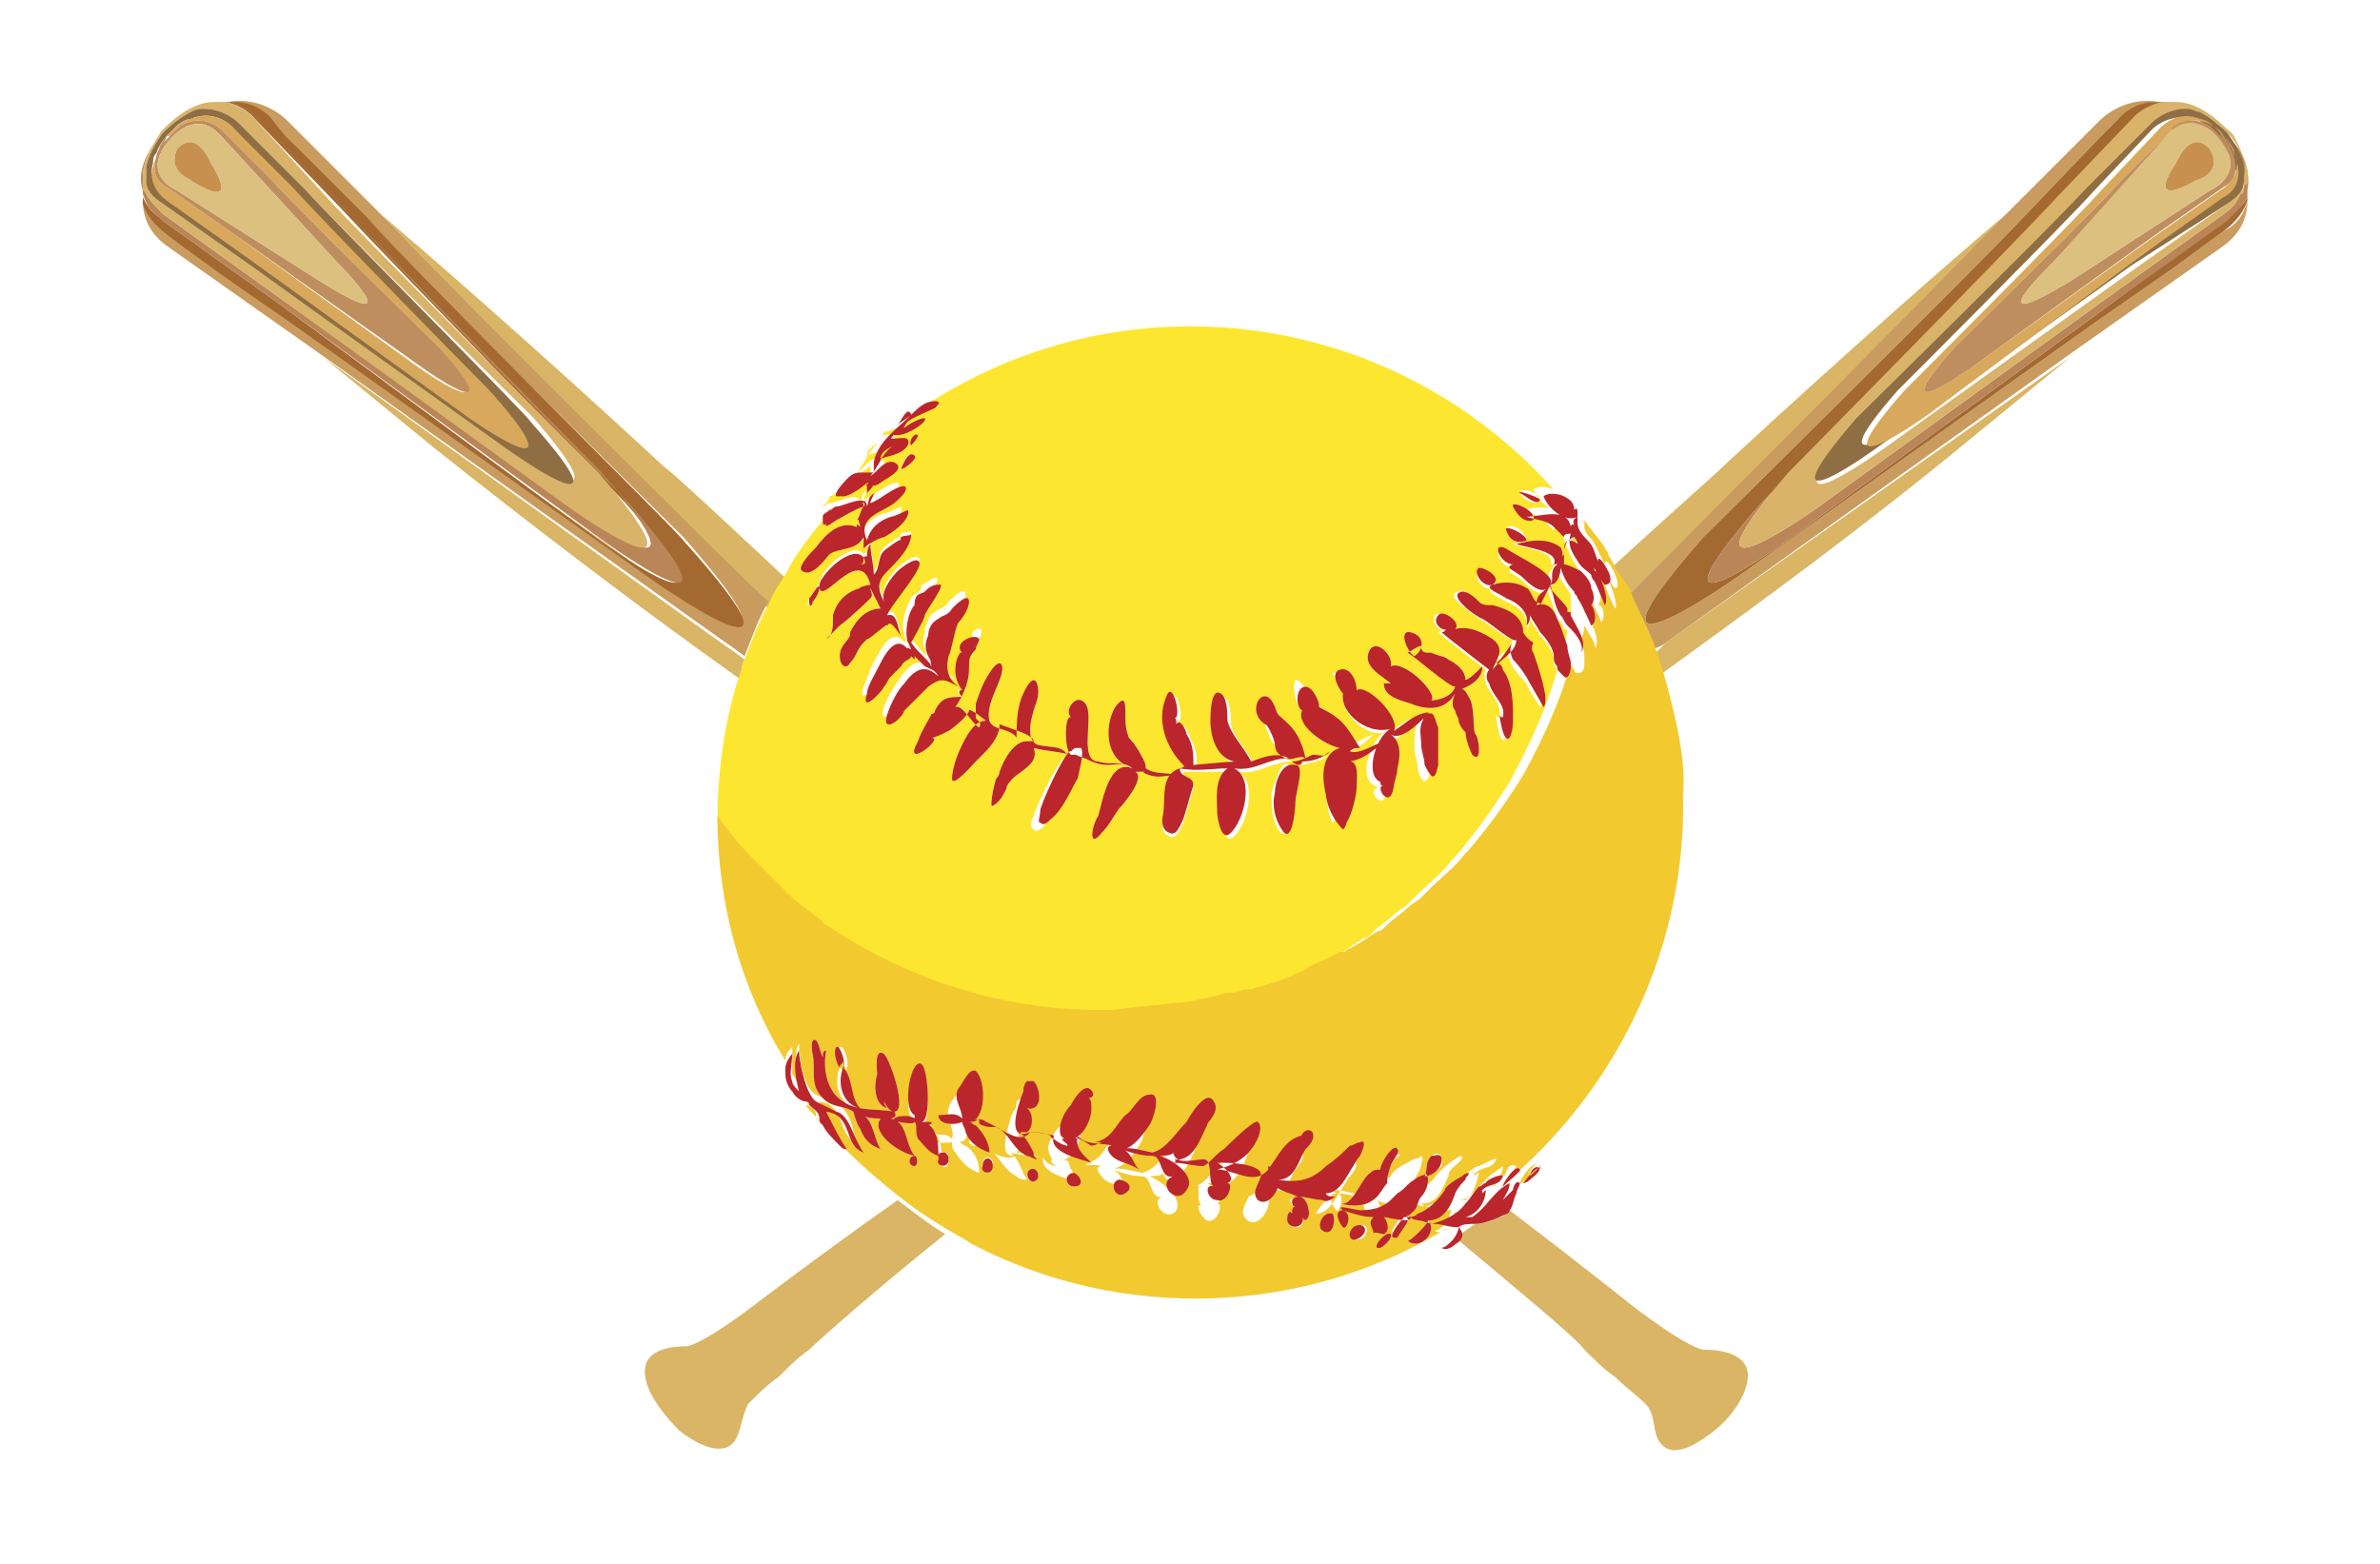<?xml version="1.0" encoding="utf-8"?>
<!-- Generator: Adobe Illustrator 17.0.0, SVG Export Plug-In . SVG Version: 6.00 Build 0)  -->
<!DOCTYPE svg PUBLIC "-//W3C//DTD SVG 1.1//EN" "http://www.w3.org/Graphics/SVG/1.1/DTD/svg11.dtd">
<svg version="1.1" id="accessories-2" xmlns="http://www.w3.org/2000/svg" xmlns:xlink="http://www.w3.org/1999/xlink" x="0px"
	 y="0px" width="70px" height="46px" viewBox="0 0 70 46" enable-background="new 0 0 70 46" xml:space="preserve">
<path id="color13" fill="#D9B565" d="M11.7,6.8l-0.5-0.5c4,3.4,8.3,7.4,8.3,7.4c0.4,0.3,2.1,1.9,3.6,3.3c-0.2,0.3-0.3,0.6-0.5,0.9
	c-0.1-0.1-0.1-0.1-0.2-0.2C22.4,17.6,13.1,8.3,11.7,6.8z M6.6,3C6.6,3,6.7,3,6.6,3c0.1,0,0.1,0,0.1,0C6.7,3,6.6,3,6.5,3
	C6.5,3,6.6,3,6.6,3z M21.9,19.4c-0.4-0.3-0.7-0.5-0.7-0.5L9.5,10.5c1.1,0.9,2.2,1.8,3.3,2.7c2.9,2.3,5.9,4.6,9,6.8
	C21.8,19.7,21.8,19.6,21.9,19.4z M22.3,38.3c-1.7,1.3-2.1,1.3-2.1,1.3c-0.7,0-1.4,0.2-1.2,1c0.1,0.5,0.6,1.1,1,1.5
	c0.4,0.3,1.2,0.8,1.6,0.3c0.2-0.3,0.2-0.7,0.4-1.1c0.3-0.3,0.6-0.6,0.9-0.8c0.3-0.3,0.6-0.6,0.9-0.8c0.3-0.3,2-1.8,4-3.4
	c-0.5-0.3-1-0.7-1.4-1C24,37,22.3,38.3,22.3,38.3z M50.1,39.7c0,0-0.4,0-2.1-1.3c0,0-1.5-1.2-3.6-2.8c-0.1,0.1-0.2,0.2-0.3,0.2
	c-0.2,0.1-0.4,0.2-0.7,0.2c-0.2,0.1-0.4,0.3-0.6,0.4c1.9,1.6,3.5,2.9,3.8,3.3c0.3,0.3,0.6,0.6,0.9,0.8c0.3,0.3,0.6,0.5,0.9,0.8
	c0.3,0.3,0.2,0.8,0.4,1.1c0.4,0.6,1.2,0,1.6-0.3c0.4-0.3,0.9-0.9,1-1.5C51.5,39.9,50.8,39.7,50.1,39.7z M58.5,6.8L59,6.3
	c-4,3.4-8.3,7.4-8.3,7.4c-0.3,0.3-1.9,1.7-3.3,3c0.2,0.3,0.3,0.5,0.5,0.8C48.9,16.5,57.3,8.2,58.5,6.8z M48.7,19.2
	c0.1,0.2,0.1,0.4,0.2,0.6c2.9-2.1,5.9-4.3,8.7-6.6c1.1-0.9,2.2-1.8,3.3-2.7L49,18.9C49,18.9,48.9,19,48.7,19.2z M63.5,3
	C63.5,3,63.6,3,63.5,3c0.1,0,0.1,0,0.1,0c0,0,0.1,0,0.1,0C63.7,3,63.6,3,63.5,3z"/>
<path id="color12" fill="#CA9B5E" d="M66.1,5.9c0,0.5-0.2,1-0.8,1.4l-4.4,3.1l0,0L49,18.9c0,0-0.1,0.1-0.4,0.2
	c-0.2-0.6-0.5-1.1-0.7-1.6c1-1,9.3-9.3,10.6-10.7L59,6.3l2.7-2.7c0,0,0.7-0.8,1.8-0.6c0,0,0.1,0,0.1,0c-0.1,0-0.1,0-0.2,0
	c-0.7,0.1-1.1,0.5-1.1,0.5L61.8,4l-2.3,2.4c-1.2,1.3-9.4,9.4-9.4,9.4c-4.4,5,1.1,1.1,1.1,1.1l10.4-7.4l2.3-1.6l1.5-1.1
	C65.8,6.6,66,6.3,66.1,5.9z M11.7,6.8l-0.5-0.5L8.5,3.6c0,0-0.7-0.8-1.8-0.6c0,0-0.1,0-0.1,0c0.1,0,0.1,0,0.2,0C7.5,3.1,8,3.5,8,3.5
	L8.4,4l2.3,2.4c1.2,1.3,9.4,9.4,9.4,9.4c4.4,5-1,1.1-1,1.1L8.7,9.5L6.4,7.9L4.9,6.9C4.5,6.6,4.3,6.3,4.2,5.9c0,0.5,0.2,1,0.8,1.4
	l4.4,3.1l0,0l11.8,8.4c0,0,0.3,0.2,0.7,0.5c0.2-0.5,0.4-1.1,0.7-1.6c-0.1-0.1-0.1-0.1-0.2-0.2C22.4,17.6,13.1,8.3,11.7,6.8z"/>
<path id="color11" fill="#A36930" d="M66.1,5.6c0,0.1,0,0.2,0,0.3c-0.1,0.3-0.3,0.6-0.7,0.9l-1.5,1.1l-2.3,1.6l-10.4,7.4
	c0,0-5.5,3.9-1.1-1.1c0,0,8.2-8.1,9.4-9.4L61.8,4l0.5-0.5c0,0,0.4-0.5,1.1-0.5c0.1,0,0.1,0,0.2,0c0,0,0,0,0.1,0c0,0,0,0,0,0
	c-0.6,0.1-0.9,0.5-0.9,0.5l-2.5,2.6c-1.1,1.2-8.5,8.7-8.5,8.7c-4,4.6,0.9,1,0.9,1L62,9l3.4-2.5c0,0,0.1-0.1,0.1-0.1
	C65.8,6.2,66,6,66.1,5.8C66.1,5.7,66.1,5.7,66.1,5.6z M10.8,6.4L8.4,4L8,3.5c0,0-0.4-0.5-1.1-0.5C6.8,3,6.7,3,6.7,3c0,0,0,0-0.1,0
	c0,0,0,0,0,0c0.6,0.1,0.9,0.5,0.9,0.5l2.5,2.6c1.1,1.2,8.4,8.7,8.4,8.7c4,4.6-0.9,1-0.9,1L8.3,9L4.8,6.5c0,0-0.1-0.1-0.1-0.1
	C4.4,6.2,4.3,6,4.2,5.8c0,0,0-0.1,0-0.1c0,0.1,0,0.2,0,0.3c0.1,0.3,0.3,0.6,0.7,0.9l1.5,1.1l2.3,1.6l10.4,7.4c0,0,5.5,3.9,1-1.1
	C20.1,15.8,11.9,7.7,10.8,6.4z"/>
<path id="color10" fill="#BA8557" d="M66.1,5.6c0,0.1,0,0.1,0,0.2C66,6,65.8,6.2,65.6,6.4c0,0-0.1,0.1-0.1,0.1L62,9l-9.3,6.8
	c0,0-4.9,3.6-0.9-1c0,0,7.4-7.5,8.5-8.7l2.5-2.6c0,0,0.3-0.4,0.9-0.5c0,0,0,0,0,0c0,0,0.1,0,0.1,0c0.1,0,0.1,0,0.2,0
	c0,0-0.1,0-0.1,0c-0.1,0-0.1,0-0.2,0c0,0,0,0-0.1,0c-0.5,0.1-0.8,0.4-0.8,0.4l-2.3,2.4c-1,1.1-7.9,8.1-7.9,8.1c-3.7,4.3,0.9,1,0.9,1
	l8.7-6.3l3.2-2.3c0.3-0.2,0.4-0.4,0.5-0.6C66,5.7,66,5.6,66,5.5c0-0.1,0-0.2,0-0.3c0-0.4-0.2-0.7-0.3-1C66,4.5,66.2,5.1,66.1,5.6z
	 M10.1,6.1L7.6,3.5c0,0-0.3-0.4-0.9-0.5c0,0,0,0,0,0c0,0-0.1,0-0.1,0C6.4,3,6.3,3,6.3,3c0,0,0.1,0,0.1,0c0.1,0,0.1,0,0.2,0
	c0,0,0,0,0.1,0c0.5,0.1,0.8,0.4,0.8,0.4l2.3,2.4c1,1.1,7.9,8.1,7.9,8.1c3.7,4.3-0.9,1-0.9,1L8,8.6L4.8,6.3C4.6,6.1,4.4,5.9,4.3,5.7
	c0-0.1-0.1-0.1-0.1-0.2c0-0.1,0-0.2,0-0.3c0-0.4,0.2-0.8,0.4-1.1C4.4,4.4,4,5,4.2,5.6c0,0,0,0.1,0,0.1C4.3,6,4.4,6.2,4.7,6.4
	c0,0,0.1,0.1,0.1,0.1L8.3,9l9.3,6.8c0,0,4.9,3.6,0.9-1C18.5,14.8,11.1,7.3,10.1,6.1z"/>
<path id="color9" fill="#D9B36A" d="M65.8,4.2c-0.1-0.3-0.3-0.4-0.3-0.4C64.9,3.2,64.4,3,64,3c0,0-0.1,0-0.1,0c-0.1,0-0.1,0-0.2,0
	c0,0,0,0-0.1,0c-0.5,0.1-0.8,0.4-0.8,0.4l-2.3,2.4c-1,1.1-7.9,8.1-7.9,8.1c-3.7,4.3,0.9,1,0.9,1l8.7-6.3l3.2-2.3
	c0.3-0.2,0.4-0.4,0.5-0.6C66,5.7,66,5.6,66,5.5c0-0.1,0-0.2,0-0.3C66.1,4.8,65.9,4.4,65.8,4.2z M65.5,6l-2.7,1.9l-7.4,5.3
	c0,0-3.9,2.8-0.7-0.8c0,0,5.8-5.8,6.7-6.7l2-2c0,0,0.4-0.4,1-0.4c0.1,0,0.2,0,0.4,0.1c0,0,0,0,0,0c0.3,0.1,0.5,0.3,0.8,0.6
	c0,0,0.4,0.5,0.5,1c0,0.1,0,0.3,0,0.4c0,0,0,0,0,0C65.9,5.5,65.8,5.8,65.5,6z M9.7,5.9L7.4,3.4c0,0-0.3-0.3-0.8-0.4c0,0,0,0-0.1,0
	C6.5,3,6.4,3,6.4,3c0,0-0.1,0-0.1,0C5.9,3,5.4,3.2,4.8,3.8c0,0-0.1,0.1-0.2,0.3C4.4,4.4,4.2,4.8,4.2,5.2c0,0.1,0,0.2,0,0.3
	c0,0.1,0,0.1,0.1,0.2c0.1,0.2,0.3,0.4,0.5,0.6L8,8.6l8.7,6.3c0,0,4.6,3.3,0.9-1C17.6,13.9,10.7,7,9.7,5.9z M14.9,13.1L7.5,7.9L4.8,6
	C4.5,5.8,4.4,5.5,4.3,5.3c0,0,0,0,0,0c0-0.1,0-0.3,0-0.4c0.1-0.5,0.5-1,0.5-1c0.3-0.3,0.6-0.5,0.8-0.6c0,0,0,0,0,0
	c0.1,0,0.2-0.1,0.4-0.1c0.6,0,1,0.4,1,0.4l2,2c0.8,0.9,6.7,6.7,6.7,6.7C18.8,15.9,14.9,13.1,14.9,13.1z"/>
<path id="color8" fill="#8F6E44" d="M66,4.9c-0.1-0.5-0.5-1-0.5-1c-0.3-0.3-0.6-0.5-0.8-0.6c0,0,0,0,0,0c-0.1,0-0.2-0.1-0.4-0.1
	c-0.6,0-1,0.4-1,0.4l-2,2c-0.8,0.9-6.7,6.7-6.7,6.7c-3.1,3.6,0.7,0.8,0.7,0.8l7.4-5.3L65.5,6c0.3-0.2,0.5-0.4,0.5-0.7c0,0,0,0,0,0
	C66,5.1,66,5,66,4.9z M65.3,5.8L63,7.5l-6.5,4.7c0,0-3.4,2.4-0.7-0.7c0,0,5.1-5.1,5.8-5.9l1.7-1.8c0,0,0.5-0.5,1.2-0.3
	c0.1,0,0.3,0.1,0.4,0.2c0.1,0.1,0.2,0.2,0.3,0.3c0,0,0.2,0.3,0.4,0.6c0,0.1,0.1,0.2,0.1,0.3C65.9,5.2,65.8,5.6,65.3,5.8z M9,5.6
	l-2-2c0,0-0.4-0.4-1-0.4c-0.1,0-0.2,0-0.4,0.1c0,0,0,0,0,0C5.4,3.4,5.1,3.6,4.8,3.9c0,0-0.4,0.5-0.5,1c0,0.1,0,0.3,0,0.4
	c0,0,0,0,0,0c0,0.3,0.2,0.5,0.5,0.7l2.7,1.9l7.4,5.3c0,0,3.9,2.8,0.7-0.8C15.6,12.3,9.8,6.5,9,5.6z M13.8,12.2L7.3,7.5L4.9,5.8
	c-0.4-0.3-0.5-0.7-0.4-1c0-0.1,0-0.2,0.1-0.3C4.7,4.2,4.9,4,4.9,4C5,3.9,5.1,3.8,5.2,3.7c0.1-0.1,0.3-0.2,0.4-0.2
	c0.7-0.3,1.2,0.2,1.2,0.2l1.7,1.8c0.7,0.8,5.8,5.9,5.8,5.9C17.2,14.6,13.8,12.2,13.8,12.2z"/>
<path id="color7" fill="#D8A95C" d="M65.8,4.8c0-0.1,0-0.2-0.1-0.3C65.6,4.2,65.4,4,65.4,4c-0.1-0.1-0.2-0.2-0.3-0.3
	c-0.1-0.1-0.3-0.2-0.4-0.2c-0.7-0.3-1.2,0.3-1.2,0.3l-1.7,1.8c-0.7,0.8-5.8,5.9-5.8,5.9c-2.8,3.2,0.7,0.7,0.7,0.7L63,7.5l2.4-1.7
	C65.8,5.6,65.9,5.2,65.8,4.8z M65.3,5.6l-2,1.4L58,10.8c0,0-2.8,2-0.5-0.6c0,0,4.3-4.2,4.9-4.9l1.5-1.5c0,0,0.5-0.5,1.2-0.1
	c0.1,0.1,0.2,0.1,0.3,0.3c0,0,0,0,0.1,0.1c0,0,0.1,0.1,0.2,0.3c0,0.1,0.1,0.2,0.1,0.3C65.8,4.9,65.8,5.3,65.3,5.6z M8.6,5.5L6.8,3.7
	c0,0-0.5-0.5-1.2-0.2C5.5,3.5,5.3,3.6,5.2,3.7C5.1,3.8,5,3.9,4.9,4c0,0-0.2,0.3-0.3,0.6c0,0.1-0.1,0.2-0.1,0.3c-0.1,0.3,0,0.7,0.4,1
	l2.4,1.7l6.5,4.7c0,0,3.4,2.4,0.7-0.7C14.4,11.5,9.3,6.3,8.6,5.5z M12.3,10.8L6.9,6.9l-2-1.4C4.5,5.3,4.5,4.9,4.6,4.6
	c0-0.1,0.1-0.2,0.1-0.3C4.8,4.2,4.9,4,4.9,4C4.9,4,5,4,5,4c0.1-0.1,0.2-0.2,0.3-0.3C6,3.3,6.5,3.8,6.5,3.8L8,5.3
	c0.6,0.7,4.9,4.9,4.9,4.9C15.1,12.8,12.3,10.8,12.3,10.8z"/>
<path id="color6" fill="#BF8E5F" d="M65.6,4.3c-0.1-0.1-0.2-0.3-0.3-0.4c0,0,0,0,0.1,0.1C65.4,4,65.5,4.2,65.6,4.3z M4.9,4
	c0,0-0.1,0.1-0.2,0.3C4.8,4.2,4.9,4.1,4.9,4C5,4,4.9,4,4.9,4z M65.7,4.6c0-0.1-0.1-0.2-0.1-0.3c-0.1-0.1-0.2-0.3-0.3-0.4
	c-0.1-0.1-0.2-0.2-0.3-0.3c0.1,0.1,0.2,0.2,0.3,0.3C65.3,4,65.5,4.3,65.7,4.6z M5.3,3.7C5.2,3.8,5.1,3.9,5,4
	C4.9,4.1,4.8,4.2,4.7,4.3c0,0.1-0.1,0.2-0.1,0.3C4.8,4.3,5,4,5,4C5.1,3.9,5.2,3.8,5.3,3.7z M65,3.7c0.1,0.1,0.2,0.2,0.3,0.3
	c0,0,0.2,0.3,0.4,0.6c0.1,0.3,0.1,0.7-0.3,0.9l-2,1.4L58,10.8c0,0-2.8,2-0.5-0.6c0,0,4.3-4.2,4.9-4.9l1.5-1.5
	C63.8,3.8,64.3,3.3,65,3.7z M63.8,4l-3.4,3.7c0,0-2.5,2.4,0.6,0.5L65,5.6c0,0,1.2-0.5,0.2-1.6C65.2,4,64.5,3.2,63.8,4z M4.6,4.6
	C4.8,4.3,5,4,5,4c0.1-0.1,0.2-0.2,0.3-0.3C6,3.3,6.5,3.8,6.5,3.8L8,5.3c0.6,0.7,4.9,4.9,4.9,4.9c2.3,2.6-0.5,0.6-0.5,0.6L6.9,6.9
	l-2-1.4C4.5,5.3,4.5,4.9,4.6,4.6z M5.2,5.6l4.1,2.6c3,1.9,0.6-0.5,0.6-0.5L6.5,4C5.8,3.2,5.1,4,5.1,4C4,5.1,5.2,5.6,5.2,5.6z"/>
<path id="color5" fill="#DCC07F" d="M60.4,7.7c0,0-2.5,2.4,0.6,0.5L65,5.6c0,0,1.2-0.5,0.2-1.6c0,0-0.7-0.8-1.4-0.1L60.4,7.7z
	 M65,4.4c0.4,0.7-0.4,0.9-0.4,0.9C63,6.2,64,4.8,64,4.8C64.5,3.7,65,4.4,65,4.4z M5.2,5.6l4.1,2.6c3,1.9,0.6-0.5,0.6-0.5L6.5,4
	C5.8,3.2,5.1,4,5.1,4C4,5.1,5.2,5.6,5.2,5.6z M5.2,4.4c0,0,0.5-0.7,1,0.4c0,0,1,1.5-0.6,0.5C5.7,5.3,4.9,5.1,5.2,4.4z"/>
<path id="color4" fill="#C7904E" d="M5.2,4.4c0,0,0.5-0.7,1,0.4c0,0,1,1.5-0.6,0.5C5.7,5.3,4.9,5.1,5.2,4.4z M64.6,5.3
	c0,0,0.8-0.2,0.4-0.9c0,0-0.5-0.7-1,0.4C64,4.8,63,6.2,64.6,5.3z"/>
<path id="color3" fill="#FDE62F" d="M34.9,22.5C34.9,22.5,35,22.5,34.9,22.5L34.9,22.5z M42.9,20.4C42.9,20.4,42.9,20.4,42.9,20.4
	C43.1,20.4,42.9,20.4,42.9,20.4z M45.1,17.9C45.1,17.8,45.1,17.9,45.1,17.9L45.1,17.9z M46.5,15.3c0.2,0.3,0.4,0.5,0.6,0.8
	C46.9,15.8,46.7,15.5,46.5,15.3L46.5,15.3z M46.2,15.9c0.1,0,0.2,0.1,0.3,0.1c0,0,0,0,0,0c-0.1-0.1-0.1-0.2-0.1-0.2
	C46.3,15.8,46.2,15.9,46.2,15.9z M47.2,16.3c0,0.1,0.1,0.1,0.1,0.2c0,0.1,0.1,0.1,0.1,0.2C47.4,16.5,47.3,16.4,47.2,16.3z
	 M46.4,16.7C46.4,16.7,46.4,16.7,46.4,16.7c0,0.1,0,0.2,0,0.2c-0.2-0.2-0.3-0.3-0.5-0.2c0-0.1,0-0.2,0-0.3c-0.1,0.1-0.2,0.2-0.3,0.4
	c-0.1,0.2,0,0.3-0.1,0.5c0.2,0,0.3-0.3,0.3-0.5c0.1,0.3,0.3,0.5,0.4,0.7c0,0.1,0,0.2,0,0.3c0,0.1,0,0.2,0,0.4c0-0.1,0-0.1-0.1-0.1
	c0,0,0,0,0-0.1c-0.1-0.2-0.6-0.6-0.5-0.7c0.2-0.3-0.9-0.8-1.2-1c-0.6-0.4-0.3,0.4,0.1,0.4c-0.3,0.1,0.1,0.2,0.3,0.4
	c0.1,0.1,0.5,0.5,0.7,0.3c-0.1,0.1-0.3,0.2-0.3,0.4c-0.1,0-0.2-0.4-0.3-0.4c-0.3-0.2-0.7-0.2-1-0.1c0.3-0.2-0.2-0.5-0.4-0.5
	c-0.2,0.1,0.1,0.6,0.4,0.5c-0.3,0.1,0.3,0.3,0.4,0.4c0.3,0.1,0.7,0.4,0.6,0.8c0.1-0.1,0.1-0.2,0.1-0.3c0.1,0.2,0.2,0.3,0.3,0.5
	c0.2,0.2,0.4,0.5,0.4,0.7c0,0.1,0,0.2,0.1,0.3c-0.3,1.1-0.8,2.2-1.4,3.3c-0.5,0.8-1,1.5-1.6,2.2c0,0,0,0-0.1,0.1
	c-0.3,0.4-0.7,0.7-1,1c-0.1,0.1-0.2,0.2-0.3,0.3c-0.1,0.1-0.3,0.2-0.4,0.3c-0.2,0.2-0.4,0.3-0.6,0.5c-0.1,0.1-0.2,0.2-0.3,0.2
	c-0.3,0.2-0.6,0.4-0.8,0.5c-0.1,0-0.1,0.1-0.2,0.1c-0.4,0.2-0.7,0.4-1.1,0.5c-0.1,0.1-0.3,0.1-0.4,0.2c-0.2,0.1-0.5,0.2-0.7,0.3
	c0,0-0.1,0-0.1,0c-0.2,0-0.3,0.1-0.5,0.1c0,0-0.1,0-0.1,0c-0.1,0-0.3,0.1-0.4,0.1c-0.4,0.1-0.8,0.2-1.2,0.2
	c-0.6,0.1-1.1,0.1-1.7,0.2c-3.5,0.1-7-1.1-9.7-3.4c-0.1,0-0.1-0.1-0.2-0.1c-0.3-0.3-0.6-0.6-0.9-0.9c0,0-0.1-0.1-0.1-0.1
	c-0.3-0.3-0.6-0.7-0.9-1.1c0-1.5,0.2-2.9,0.6-4.2c0.1-0.2,0.1-0.4,0.2-0.6c0.2-0.5,0.4-1.1,0.7-1.6c0.1-0.3,0.3-0.6,0.5-0.9
	c0.3-0.6,0.7-1.1,1.1-1.6c0,0.1,0,0.2,0.1,0.1c-0.1,0.2,0.3-0.1,0.3-0.1c0.2-0.1,0.5-0.3,0.8-0.4c-0.1,0.1-0.1,0.3-0.2,0.4
	c0.1,0,0.1-0.1,0.1-0.1c0,0.1,0,0.1,0,0c-0.1,0.1,0,0.2,0,0.3c-0.1-0.1-0.1-0.1-0.1,0c-0.5-0.2-0.9,0.2-1.2,0.6
	c-0.1,0.1-0.6,0.6-0.4,0.7c0.1,0.1,0.5-0.5,0.6-0.6c0.3-0.2,0.8-0.1,1-0.5c0,0.1,0,0.2,0,0.3c0-0.1,0,0,0,0.1
	c-0.1-0.1,0.5-0.4,0.6-0.4c0.2-0.1,0.8-0.5,0.7-0.8c0,0-0.4,0.2-0.5,0.2c-0.3,0.1-0.6,0.3-0.7,0.7c-0.3-0.7,0.4-0.8,0.8-1.1
	c0,0,0.5-0.4,0.3-0.5c-0.3,0-0.7,0.4-1,0.5c0-0.1,0.1-0.2,0.1-0.3c-0.2,0.2-0.1,0.1-0.2,0.4c0-0.4-0.7,0-0.9,0
	c-0.1,0-0.1,0.1-0.2,0.1c0.1-0.1,0.2-0.2,0.2-0.3c0.3-0.1,0.7-0.4,0.8-0.5c0.1,0-0.1,0.2,0,0c-0.1,0.3-0.1-0.1-0.1,0.3
	c0.1-0.1,0.2-0.2,0.2-0.3c-0.1,0.2,0.2,0,0.2,0c0.1-0.1,0.8-0.4,0.4-0.6c-0.3-0.1-0.5,0.3-0.7,0.4c0.1-0.1,0.4-0.6,0.3-0.5
	c0-0.2,0.2-0.3,0.4-0.4c-0.2,0.1-0.3,0.3-0.4,0.4c0.2-0.1,0.6-0.1,0.8-0.4c0.1-0.3-0.2-0.2-0.4-0.2c0,0,0.1,0,0.1-0.1
	c0.3,0,0.9-0.4,0.8-0.5c0,0,0,0,0,0c2.3-1.6,5.1-2.6,8.2-2.6c4.3,0,8.1,1.9,10.7,4.8c-0.2-0.1-0.5-0.1-0.6,0c0.1,0.3,0.6,0.8,1,0.6
	c-0.2,0.1-0.1,0.2-0.1,0.3c0-0.1-0.1-0.1-0.1,0c-0.1-0.6-0.9-0.3-1.3-0.3c0.3,0.1,0.6,0.1,0.8,0.3c0,0,0.3,0.3,0.3,0.3
	c0-0.1,0.1-0.1,0.2-0.1c0,0,0,0,0,0c0,0,0,0,0,0C46.1,16.2,46.2,16.4,46.4,16.7z M41.6,19.3c0.3-0.2,0.3-0.6-0.1-0.7
	C41.1,18.5,41.4,19.2,41.6,19.3z M40.9,20.1c-0.1,0-0.1,0-0.2,0c0,0.4,0.5,0.5,0.8,0.6c0.5,0.2,1,0.2,1.3-0.3
	c-0.1,0.2-0.1,0.4,0,0.5c0,0.1,0.1,0.2,0.1,0.3c0,0.1,0.2,0.4,0.2,0.3c0,0.2,0.1,0.5,0.2,0.7c0.3,0.3,0.2-0.5,0.1-0.6
	c-0.1-0.1,0-0.8-0.2-1.1c-0.1-0.2-0.2-0.3-0.3-0.2c0-0.1,0-0.1,0,0c0.3-0.1,0.7-0.3,0.7-0.7c-0.1,0.1-0.4,0.4-0.5,0.4
	c0-0.3-0.3-0.5-0.5-0.6c-0.1-0.1-0.3-0.1-0.5-0.2c-0.2,0-0.3,0-0.3-0.2c-0.1,0-0.2,0.1-0.4,0.2c0.2,0.1,1.2,1,1.4,1
	c-0.1,0.3-0.5,0.4-0.7,0.4c0.2-0.2-0.8-1.2-1.2-1c0.1-0.3-0.4-0.8-0.6-0.5C40,19.6,40.7,19.9,40.9,20.1z M39.5,20.4
	c-0.1,0.6,0.8,1.4,1.3,1.1c-0.4,0.1-0.9,1.3-0.4,1.6c0,0,0.1,0,0.1,0.1c-0.3,0,0.2,0.8,0.3,0c0-0.1,0.1-0.3,0.1-0.5
	c0.1-0.4,0.1-0.8-0.2-1c0.2,0.3,0.8-0.3,1-0.5c0,0.1,0,0.1,0,0c-0.1,0.2-0.1,0.5-0.1,0.8c0,0.2,0.1,0.4,0.1,0.6
	c0.1,0.5,0.3,0.5,0.4,0c0-0.1,0.1-0.7,0-1.1c0-0.3-0.1-0.5-0.3-0.4c0.2-0.1-0.1-0.1-0.2,0c-0.3,0.1-0.5,0.3-0.8,0.5
	c0.2-0.4-0.8-1.3-1.1-1.2c0-0.2-0.2-0.7-0.5-0.6C39.2,19.8,39.4,20.2,39.5,20.4z M38.3,20.9C38.3,20.8,38.3,20.8,38.3,20.9
	c-0.1,0.5,0.6,1,1.1,1.1c-0.5,0.2-0.5,0.9-0.4,1.4c0,0.1,0.1,0.7,0.2,0.8c0,0,0,0,0,0c0,0,0.1-0.1,0.1-0.2c0.1-0.3,0.3-0.9,0.3-1
	c0-0.2,0.1-0.9-0.3-0.8c0.4,0,0.8-0.3,1.1-0.6c-0.3,0.1-0.7,0.4-1,0.3c0.1,0,0.2,0,0.3-0.1c-0.2-0.3-0.4-0.6-0.7-0.9
	c0,0-0.5-0.3-0.5-0.3c0-0.2-0.2-0.6-0.4-0.6C38,20.2,38.1,20.7,38.3,20.9z M38.2,22.5c0.1,0,0.1,0,0.1,0c0.3-0.1,0.6-0.1,0.8-0.3
	c-0.1,0.1-0.4,0.1-0.5,0.1c-0.2,0-0.4,0.1-0.6,0.2C38,22.4,38.1,22.4,38.2,22.5z M37.4,23.3c0,0.4,0,0.8,0.2,1.1
	c0.3,0.5,0.4-0.6,0.4-0.8c0-0.2,0.3-1.1-0.1-1.1C37.7,22.3,37.5,23,37.4,23.3z M37.2,21.3c0,0,0.2,0.6,0.3,0.6
	c0.1,0.1,0.2,0.3,0.3,0.4c0.2,0.1,0.4-0.1,0.6,0c-0.1-0.3-0.3-0.7-0.5-1c-0.2-0.2-0.3-0.2-0.4-0.5C37.2,20,36.6,20.9,37.2,21.3z
	 M34.9,22.6c-0.1,0-0.3,0-0.2,0.1c-0.6,0.2-0.4,0.9-0.5,1.4c0,0-0.1,0.4,0.2,0.5c0.2,0.1,0.3-0.2,0.4-0.4c0.1-0.3,0.2-0.7,0.3-1
	c0.1-0.3-0.3-0.2-0.3-0.5c0.5,0,0.9,0,1.4,0c-0.4,0.3-0.3,0.9-0.3,1.3c0,0.1,0.1,0.9,0.4,0.6c0.4-0.4,0.7-1.6,0.1-1.9
	c0.6,0.1,1-0.3,1.6-0.3c-0.4-0.2-0.8,0-1.1,0.1c0-0.1,0,0,0,0c-0.2-0.4-0.6-0.8-0.7-1.2c0-0.2,0-0.7-0.2-0.8
	c-0.3-0.2-0.3,0.7-0.3,0.8c0,0.5,0.2,1.1,0.7,1.2c-0.1,0-1.2,0.1-1.2,0.1c0-0.3,0-0.6-0.2-0.9c0-0.1-0.2-0.5-0.3-0.3
	c0-0.1,0-0.2-0.1-0.2c0.3,0.2,0-1.2-0.2-0.6C34.1,21.3,34.4,22.1,34.9,22.6z M28.7,18.9c-0.5,0.2-0.7,0.9-0.4,1.4c0,0-0.1,0-0.1,0
	c-0.1,0,0.1,0.2,0.1,0.2c-0.4,0-0.6,0-0.8,0.4c0,0,0,0.1-0.1,0.1c-0.1,0.2-0.3,0.5-0.4,0.8c-0.5,0.9,0.8-0.1,0.4-0.1
	c0.1,0,0.3-0.1,0.5-0.2c0.3-0.2,0.6-0.5,0.6-0.6c0-0.1,0.5,0.3,0.5,0.3c-0.3,0-0.5,0.3-0.7,0.7c-0.2,0.4-0.3,0.8-0.3,1
	c0,0.3,0.6-0.4,0.7-0.5c0,0,0,0,0.1-0.1c0.3-0.3,0.6-0.6,0.6-1c0.2,0.1,1,0.3,1,0.5c0,0-0.4,0-0.2,0c-0.4,0-0.7,0.6-0.8,0.9
	c0,0,0,0.1-0.1,0.2c-0.1,0.3-0.2,0.9-0.1,0.8c0.2-0.1,0.3-0.3,0.4-0.5c0-0.1,0.1-0.2,0.1-0.2c0.2-0.3,0.9-0.5,0.7-1
	c0.4,0.1,0.7,0.1,1.1,0.2c0,0-0.1,0-0.2,0.1c-0.1,0-0.7,1.1-0.9,1.7c-0.1,0.2-0.1,0.3,0,0.4c0.1,0.1,0.2,0,0.3-0.1
	c0.3-0.3,0.7-1,0.8-1.2c0.1-0.1,0.2-0.7,0.1-0.9c0.1,0,0.2,0.1,0.3,0.1c0.2,0.1,0.4,0.2,0.7,0.2c0.2,0,0.5-0.1,0.7,0.1
	c-0.7-0.3-0.9,1.1-1,1.4c-0.2,0.3-0.3,1,0.1,0.5c0.2-0.2,0.3-0.4,0.5-0.7c0.1-0.1,0.8-0.9,0.5-1.1c0.1,0,0.2,0,0.3,0
	c-0.2,0,0.1,0.1,0.1,0.1c0.3,0.1,0.5,0,0.8,0c-0.3-0.1-0.6,0-0.9-0.2c0-0.2-0.1-0.3-0.2-0.5c0,0-0.3-0.5-0.2-0.2
	c0-0.1,0-0.1-0.1-0.2c-0.1-0.3-0.1-0.4-0.1-0.7c0-0.3,0-0.6-0.3-0.2c-0.3,0.5-0.3,1.4,0.3,1.7c-0.2-0.1-0.5,0-0.8-0.1
	c-0.4,0-0.3-0.7-0.3-0.9c0-0.2,0.1-0.8-0.2-0.9c-0.2-0.1-0.5,0.3-0.3,0.5c-0.2-0.1-0.2,1,0,1.1c-0.1,0-0.1,0-0.1,0
	c-0.2-0.3-0.6-0.2-0.9-0.3c-0.4-0.2-0.1-1,0-1.3c0.1-0.3,0-0.9-0.3-0.4c-0.3,0.5-0.3,1-0.3,1.5c-0.2-0.3-0.7-0.2-0.8-0.5
	c-0.1-0.4,0.2-0.9,0.3-1.2c0.2-0.5,0-0.7-0.3-0.2c-0.2,0.3-0.3,0.6-0.4,0.9c0,0.1,0,0.3,0,0.4c0,0.1,0.2,0.1,0.1,0.3
	c-0.2-0.1-0.5-0.7-0.7-0.6c0.2-0.3,0.4-0.7,0.4-1.1c0-0.3,0-0.4,0.2-0.6c0-0.1,0.1-0.2,0.1-0.3C29.1,18.2,28.3,18.6,28.7,18.9z
	 M26.8,17.6c-0.2,0.3-0.3,0.8-0.2,1.1c0,0,0,0,0-0.1c-0.1,0,0.2,0.5,0.1,0.3c0,0-0.2-0.1-0.1,0c-0.3-0.4-0.6,0-0.8,0.4
	c-0.2,0.3-0.3,0.7-0.4,0.9c-0.2,0.6,0.4,0,0.5-0.2c0.1-0.1,0.1-0.2,0.2-0.3c0.1-0.1,0.2-0.2,0.3-0.3c0.1-0.1,0.3-0.1,0.3-0.3
	c0.1,0.1,0.1,0.1,0.1,0.1c0,0,0,0,0-0.1c0,0.1,0.1,0.2,0.3,0.3c0.2,0.1,0.2,0.1,0.4,0.3c-0.4-0.4-0.7-0.2-1,0.2
	c-0.2,0.3-0.4,0.6-0.5,0.9c-0.2,0.6,0.4,0.1,0.5-0.1c0.1-0.1,0.3-0.3,0.4-0.4c0.1-0.1,0.2-0.2,0.3-0.3c0.4-0.3,0.5-0.1,0.9,0
	c-0.3-0.2-0.4-0.5-0.3-0.9c0-0.2,0.2-0.9,0.3-1c0.2-0.2,0.3-0.4,0.3-0.6c0-0.3-0.4,0.1-0.5,0.2c-0.1,0.2-0.3,0.2-0.4,0.3
	c-0.2,0.1-0.2,0.3-0.3,0.5c0,0.2-0.1,0.4,0,0.6c0.1,0.4-0.1-0.1,0.1,0.3c-0.2-0.3-0.4-0.5-0.6-0.7c0,0.1,0.4-0.7,0.4-0.8
	c0-0.1,0.7-1,0.4-0.9c-0.1,0-0.3,0.2-0.4,0.2C27.1,17.5,26.9,17.4,26.8,17.6z M26.8,13.1c0,0,0.2-0.2,0.2-0.3
	C26.9,12.8,26.7,13,26.8,13.1z M26.9,13.4c-0.2-0.2-0.4,0.3-0.4,0.4C26.6,13.8,27,13.5,26.9,13.4z M25.3,16.1
	C25.4,16.2,25.4,16.2,25.3,16.1L25.3,16.1z M23.8,17.6C23.8,17.7,23.8,17.7,23.8,17.6c-0.1,0.3,0,0.2,0.1,0.1
	c0.1-0.1,0.2-0.3,0.2-0.4c0.1,0.5,1.2-1.3,1.5-0.1c-0.1,0-0.4,0.1-0.3,0.1c-0.4,0.1-0.7,0.4-0.8,0.8c0,0,0,0.1,0,0.1
	c0,0.2,0,0.5-0.2,0.6c0,0,0.2-0.2,0.4-0.4c0.4-0.3,0.9-0.8,0.9-0.8c0.1-0.1,0-0.2,0-0.3c0.1,0.2,0.2,0.4,0.3,0.6
	c-0.4,0-0.7,0.3-0.9,0.7c0,0,0,0,0,0.1c-0.1,0.2-0.3,0.3-0.3,0.6s0.2,0.4,0.3,0.2c0.2-0.2,0.2-0.4,0.4-0.6c0-0.1,0.1-0.1,0.1-0.2
	c0.1,0,0.6-0.5,0.6-0.4c0.1-0.2,0.3,0.2,0.4,0.3c-0.1-0.2-0.1-0.7-0.4-0.6c0-0.2,1.2-1.5,0.9-1.6c-0.1-0.1-0.5,0.2-0.6,0.3
	c-0.2,0.2-0.5,0.6-0.4,0.9c-0.2-0.4-0.2-0.6,0.1-0.9c0.3-0.3,0.7-0.7,0.7-1.1c0,0.1-0.4,0-0.3,0.2c0-0.1-0.5,0.3-0.5,0.3
	c-0.2,0.2-0.1,0.5-0.3,0.7c0-0.3-0.1-0.6-0.1-0.9c-0.1,0.1-0.1,0.3-0.1,0.4c0-0.1-0.1,0-0.1,0c-0.3-0.4-1.2,0.4-1.3,0.8
	c0-0.1,0.1-0.1,0.1-0.2c-0.1,0.1-0.1,0.2-0.1,0.3C24.1,17.1,23.9,17.5,23.8,17.6z M43.4,17.7c-0.1-0.1-0.3-0.4-0.5-0.3
	c-0.5,0.1,0.5,0.7,0.6,0.8c0.1,0,0.9,0.7,1,0.6c-0.1,0.4-0.6,0.5-0.7,0.9c0.1-0.3,0.4-0.6,0-0.9c-0.3-0.2-0.7-0.4-1.1-0.3
	c0.2-0.2-0.3-0.6-0.5-0.4c-0.1,0.2,0.1,0.5,0.3,0.4c-0.1,0-0.1,0.1-0.2,0.1c0.1,0.1,1.4,1.1,1.4,1.1c-0.1,0.2,0,0.3,0,0.4
	c0.1,0.3,0.5,0.6,0.4,1c-0.1,0-0.1-0.1-0.1-0.1c0,0.1,0.1,1,0.3,0.7c0.1-0.1,0.1-0.4,0.1-0.6c0-0.4,0-1-0.3-1.4
	c-0.1-0.1-0.1-0.2-0.2-0.2c0.3-0.1,0.4-0.4,0.5-0.6c-0.1,0.2-0.1,0.4,0,0.5c0.1,0.3,0.3,0.5,0.5,0.7c0,0.1,0.4,0.7,0.4,0.7
	c0.2-0.3-0.2-1.3-0.3-1.6c0-0.1-0.1-0.2-0.2-0.2c-0.1-0.1-0.3-0.3-0.3-0.3c0-0.5-0.4-0.7-0.9-0.8C43.7,17.8,43.5,17.9,43.4,17.7z
	 M44.7,14.5c0.1,0.2,0.5,0.4,0.6,0.2C45.3,14.5,44.7,14.3,44.7,14.5z M44.5,14.9c0.1,0.2,0.3,0.4,0.6,0.4
	C45.2,15,44.4,14.7,44.5,14.9z M44.9,15.9c0-0.3-0.6-0.6-0.6-0.3C44.4,15.9,44.6,16,44.9,15.9z M45.8,16.1c-0.3-0.2-0.9-0.2-1.3-0.1
	c0.2,0.1,1.3,0.2,1.1,0.6C46,16.6,46,16.3,45.8,16.1z M31.8,22c0,0-0.1-0.1-0.1,0C31.7,22,31.8,22,31.8,22z M25.4,14.9
	C25.5,14.8,25.5,14.8,25.4,14.9L25.4,14.9z M25.3,14.8c0.1,0,0.2,0,0.1,0.1c0.1-0.1-0.1-0.1,0-0.2C25.4,14.8,25.3,14.8,25.3,14.8z
	 M25.5,14.1C25.5,14.1,25.6,14.1,25.5,14.1L25.5,14.1z M24.6,15.2C24.5,15.2,24.7,15.1,24.6,15.2L24.6,15.2z M25.6,13.7
	c-0.1,0.1-0.3,0.2-0.4,0.3c0.1,0,0.3,0,0.4,0C25.6,13.9,25.6,13.8,25.6,13.7z M25.4,16.4c0,0.1,0,0.1-0.1,0.2
	C25.4,16.6,25.5,16.6,25.4,16.4z M30.5,21.5C30.4,21.5,30.4,21.5,30.5,21.5C30.5,21.5,30.5,21.5,30.5,21.5z M46.3,15.1
	C46.3,15.1,46.3,15.1,46.3,15.1C46.3,15.1,46.3,15.1,46.3,15.1C46.3,15.1,46.3,15.1,46.3,15.1z M45.8,18.2c-0.1-0.3-0.2-0.6-0.3-0.9
	c-0.1,0.2-0.3,0.4-0.3,0.6c-0.1-0.1-0.1-0.1-0.1,0c0.2-0.1,0.4,0.1,0.6,0.4c0.1,0.3,0.2,0.6,0.3,0.8c0-0.2,0.1-0.4,0.1-0.5
	c0-0.1-0.1-0.1-0.1-0.1C46,18.4,45.9,18.3,45.8,18.2z"/>
<path id="color2" fill="#F2CA30" d="M48.9,19.7c-0.1-0.2-0.1-0.4-0.2-0.6c-0.2-0.6-0.5-1.1-0.7-1.6c-0.1-0.3-0.3-0.5-0.5-0.8
	c0-0.1-0.1-0.2-0.1-0.2c0-0.1-0.1-0.1-0.1-0.2c0-0.1-0.1-0.1-0.1-0.2c-0.2-0.3-0.4-0.5-0.6-0.8c0,0,0,0,0,0c0,0.1,0,0.1,0,0.2
	c0,0.2,0.2,0.3,0.3,0.5c0.1,0.2,0.2,0.4,0.3,0.6c0-0.2,0.2,0,0.3,0.3c0.1,0.2,0.1,0.4,0,0.4c0,0-0.1-0.1-0.2-0.3
	c-0.1-0.1-0.2-0.3-0.3-0.5c0.1,0.2,0.1,0.3,0.2,0.4c0,0,0,0.1,0.1,0.1c0.1,0.3,0.3,0.8,0.2,0.9c0,0-0.2-0.4-0.3-0.7
	c0-0.1-0.1-0.1-0.1-0.2c-0.1-0.1-0.2-0.3-0.4-0.4c0,0,0,0,0,0c0,0.1,0,0.1,0,0.2c0,0,0,0,0,0c0.1,0.1,0.3,0.3,0.3,0.5
	c0.1,0.2,0.1,0.4,0,0.5c0.2,0,0.2,0.4,0.1,0.5c0,0-0.3-0.7-0.4-0.8c0,0,0,0,0,0c0-0.1-0.1-0.1-0.1-0.2c0,0,0,0,0,0
	c0,0.1,0,0.2,0,0.3c0,0.1,0,0.2,0,0.4c0,0,0,0,0,0c0.2,0.3,0.5,0.8,0.3,1.1c0,0,0,0,0,0c0,0,0,0,0,0c0.1-0.1-0.2-0.5-0.3-0.7
	c0,0,0,0,0,0c0,0.2-0.1,0.4-0.1,0.5c0,0,0,0,0,0c0.1,0.2,0.1,0.4,0.1,0.5c0,0,0,0,0,0.1c0,0.1,0,0.3-0.2,0.3c0,0-0.1,0-0.1-0.1
	c0,0-0.1-0.1-0.1-0.2c0,0,0,0,0,0c-0.3,1.1-0.8,2.2-1.4,3.3c-0.5,0.8-1,1.5-1.6,2.2c0,0,0,0-0.1,0.1c-0.3,0.4-0.7,0.7-1,1
	c-0.1,0.1-0.2,0.2-0.3,0.3c-0.1,0.1-0.3,0.2-0.4,0.3c-0.2,0.2-0.4,0.3-0.6,0.5c-0.1,0.1-0.2,0.2-0.3,0.2c-0.3,0.2-0.6,0.4-0.8,0.5
	c-0.1,0-0.1,0.1-0.2,0.1c0,0,0,0-0.1,0c-0.3,0.2-0.7,0.3-1,0.5c-0.1,0.1-0.3,0.1-0.4,0.2C37.3,29,37,29,36.8,29.1c0,0-0.1,0-0.1,0
	c-0.2,0-0.3,0.1-0.5,0.1c0,0-0.1,0-0.1,0c-0.1,0-0.3,0.1-0.4,0.1c-0.4,0.1-0.8,0.2-1.2,0.2c-0.6,0.1-1.1,0.1-1.7,0.2
	c-3,0.1-6-0.8-8.5-2.5c0,0-0.1,0-0.1-0.1c-0.4-0.3-0.7-0.5-1-0.8c0,0-0.1,0-0.1-0.1c0,0-0.1-0.1-0.1-0.1c-0.3-0.3-0.6-0.6-0.9-0.9
	c0,0-0.1-0.1-0.1-0.1c-0.3-0.3-0.6-0.7-0.9-1.1c0,2.6,0.7,5.1,2,7.2c0-0.2,0.1-0.3,0.2-0.4c0,0.3,0,0.5,0,0.8
	c0.1,0.1,0.1,0.2,0.2,0.3c0-0.3-0.2-0.9,0-1.2c0,0.3,0.1,1.3,0.5,1.5c0.2,0.1,0.4,0.2,0.6,0.3c0.4,0.1,0.5,0.8,0.6,1.1
	c-0.6-0.2-0.3-1.1-1.1-1.2c0,0,0,0,0,0c0.2,0.4,0.4,0.7,0.6,1.1c-0.1,0-0.1-0.1-0.2-0.1c0.5,0.6,1.1,1.1,1.7,1.6
	c0.5,0.4,0.9,0.7,1.4,1c0.3,0.2,0.7,0.4,1,0.6c4.4,2.3,9.8,2.1,14-0.5c0.2-0.1,0.4-0.3,0.6-0.4c-0.2,0-0.4,0-0.5-0.1
	c0.2,0.1,0,0.3-0.1,0.5c-0.1,0.1-0.3,0.2-0.4,0.1c0.1,0,0.2-0.1,0.3-0.2c0.1-0.1,0.1-0.2,0.2-0.4c-0.2,0-0.5,0-0.7-0.1
	c-0.2,0-0.3-0.1-0.5-0.1c0.1,0-0.3,0-0.2-0.1c0,0.2-0.7,0.1-0.8,0c0.1,0.1,0.2,0.5,0,0.5c0,0-0.3-0.1-0.3,0c0-0.2-0.2-0.4,0-0.5
	c-0.3-0.1-0.6-0.2-0.9-0.2c0.3,0,0.1,0.6,0,0.5c-0.1-0.1-0.3-0.5,0-0.5c-0.3-0.2,0.5,0,0.5,0c0.3,0,0.6-0.1,0.9-0.3
	c0.1-0.1,0.2-0.2,0.2-0.2c0.1-0.2,0.3-0.3,0.5-0.4c0,0,0.3-0.2,0.3-0.1c0.1-0.2,0.2,0,0.1,0.1c0,0.2-0.1,0.3-0.2,0.5
	c-0.1,0.1-0.1,0.3-0.2,0.4c-0.1,0.1-0.1,0.2-0.3,0.2c0.1,0,0.3,0,0.4-0.1c0.3-0.2,0.6-0.4,0.8-0.7c0,0,0.3-0.3,0.5-0.4
	c0.1-0.1,0.2-0.1,0.2-0.1c0,0.1,0,0.1-0.1,0.2c-0.1,0.1-0.3,0.2-0.3,0.4c-0.2,0.4-0.3,0.8-0.8,0.8c0,0,0.1,0.1,0.1,0.1c0,0,0,0,0,0
	c0,0,0,0,0,0c0.3-0.1,0.8-0.3,1-0.6c0.1-0.2,0.2-0.4,0.4-0.5c0,0,0.1-0.1,0.2-0.1c0,0,0.6-0.3,0.5-0.2c-0.1,0.3-0.4,0.2-0.6,0.4
	c0,0,0,0-0.1,0c0-0.1,0.1,0.1,0.1,0.1c0,0,0-0.1,0.1-0.1c0,0,0,0,0-0.1c0,0,0,0,0,0.1c-0.1,0.4-0.2,0.8-0.6,0.8c0,0,0.2,0,0.2,0
	c0.2-0.2,0.4-0.4,0.7-0.7c0.1-0.1,0.3-0.2,0.4-0.3c0,0.2-0.1,0.3-0.2,0.5c0,0-0.1,0.1-0.1,0.1c0,0,0.1-0.1,0.1-0.1c0,0,0,0,0,0
	c0,0,0,0,0,0c0,0,0,0.1-0.1,0.1c0,0,0.1-0.1,0.1-0.1c0.1-0.1,0.2-0.2,0.3-0.3c0-0.1,0.1-0.3,0.3-0.2c-0.1,0.1-0.1,0.2-0.1,0.3
	c3.2-2.8,5.1-6.9,5-11.2C49.6,22.4,49.3,21.1,48.9,19.7z M42,35.9c0.3,0.3-0.2,0.9-0.6,0.6C41.5,36.5,42,36,42,35.9z M41.3,35.7
	c0.3,0,0,0.5-0.2,0.6C40.7,36.4,41.2,35.8,41.3,35.7z M40.9,36.3c0.1,0.1-0.3,0.5-0.4,0.4C40.4,36.6,40.8,36.2,40.9,36.3z
	 M39.9,36.1c0.3-0.2,0.4,0.1,0.2,0.3C39.8,36.6,39.6,36.3,39.9,36.1z M26.9,33c0,0.1-0.7,0-0.6-0.1C26.4,32.8,26.8,32.8,26.9,33
	C26.9,32.9,26.9,32.9,26.9,33c-0.4-0.3-0.1-1.8,0.2-1.6c0.2,0.1,0.3,1.7,0,1.7c0.1,0,0.2,0,0.3,0c0,0.1-0.1,0.1-0.2,0
	c0.4,0.1,0.5,0.6,0.5,0.9c-0.3-0.1-0.4-0.3-0.6-0.5C27,33.3,27.1,33.1,26.9,33z M26.9,34.3c-0.2,0-0.2-0.3,0-0.3
	C27,34,27,34.3,26.9,34.3z M24.7,30.8c0.1-0.1,0.3,0.5,0.2,0.6c0,0.2-0.1-0.1-0.1-0.2c0,0.1-0.1,0.1-0.1,0.2
	c0.3,0.3,0.2,0.9,0.5,1.2c-0.5-0.1-0.7-0.7-0.5-1.2C24.7,31.3,24.6,30.9,24.7,30.8z M24.6,32.7C24.6,32.6,24.6,32.6,24.6,32.7
	C24.6,32.7,24.6,32.7,24.6,32.7z M25.9,32.9c-0.2,0-0.4,0-0.5-0.1c0.3,0.2,0.3,0.7,0.5,1c-0.3-0.1-0.5-0.3-0.6-0.6
	c-0.1-0.1-0.2-0.5-0.2-0.5c-0.3-0.2-0.6-0.1-0.9-0.4c-0.4-0.4-0.2-0.8-0.3-1.3c0,0-0.1-0.5,0.1-0.4c0.1,0.1,0.1,0.3,0.2,0.5
	c0-0.1,0-0.2,0.1-0.2c-0.1,0.5,0,1.2,0.5,1.5c0.4,0.3,1,0.2,1.5,0.3c-0.1,0-0.2-0.1-0.3-0.3c0,0.1,0.1,0.2,0.1,0.2
	c-0.4-0.1-0.4-0.7-0.3-1c0-0.1-0.1-0.8,0.2-0.6c0.2,0.2,0.7,1.7,0.3,1.7c0.1,0.1,0,0.2-0.1,0.2c0.5,0.1,0.4,0.7,0.7,1.1
	C26.4,33.9,25.6,33.3,25.9,32.9z M27.6,34.1C27.6,34.1,27.6,34.1,27.6,34.1c0-0.2,0.1-0.2,0.2-0.2c0.1,0,0.1,0.1,0.1,0.2
	C27.9,34.5,27.6,34.3,27.6,34.1z M28.9,34.2c0-0.2,0.3-0.2,0.3,0C29.2,34.6,28.8,34.5,28.9,34.2z M30.5,34.7
	c-0.2,0.2-0.4-0.2-0.2-0.3C30.5,34.3,30.6,34.6,30.5,34.7z M31.6,34.9c-0.3,0-0.3-0.4,0-0.4C31.8,34.6,31.9,34.9,31.6,34.9z
	 M33.1,35.1c-0.3,0.2-0.5-0.3-0.2-0.4C33.1,34.7,33.4,34.9,33.1,35.1z M39.2,35.7c0.1,0.2,0,0.7-0.3,0.5
	C38.7,36.1,38.9,35.6,39.2,35.7C39.1,35.8,39.1,35.8,39.2,35.7z M39.3,35.2c-0.2,0-0.3,0.1-0.4,0.1c-0.2,0-0.5-0.1-0.7-0.1
	c0.2,0.1,0.3,0.3,0.3,0.5c0,0.1-0.1,0.3-0.2,0.1c0.1,0.3-0.2,0.4-0.4,0.2c-0.1-0.1,0-0.5,0.1-0.3c0-0.1,0-0.1,0.1-0.2
	c-0.2-0.1-0.2-0.4,0-0.3c0,0-0.2,0,0-0.1c-0.4-0.1-0.8-0.1-1.1-0.2c0.7,0.2,0.1,1.3-0.3,1c-0.4-0.3,0.2-0.7,0-0.9
	c-0.3-0.2-0.8-0.2-1.2-0.2c0.2,0.1,0.5,0.5,0.3,0.6c0.2,0,0,0.6-0.3,0.5c-0.2-0.1-0.4-0.6-0.1-0.4c-0.3-0.1,0-0.8-0.3-0.8
	c-0.2,0-0.8,0.2-0.9-0.2c0,0.1-0.4,0.1-0.4,0.1c0.3,0.1,1,0.6,0.8,1c-0.3,0.4-0.8-0.3-0.4-0.4c-0.4,0.1-0.3-0.6-0.6-0.6
	c-0.3,0-0.6-0.1-0.9-0.2c0.3,0.1,0.3,0.4,0.5,0.6c-0.2-0.2-0.6-0.1-0.8-0.4c-0.1-0.1-0.2-0.3,0-0.3c-0.3-0.1-0.8,0.1-1-0.3
	c0,0.3,0.2,0.6,0.4,0.8c-0.3-0.1-1.3-0.3-1.1-0.8c0,0,0,0,0,0c-0.3,0-0.6,0-1-0.1c0.2,0.1,0.3,0.4,0.4,0.6c0,0.1,0.1,0.1,0.1,0.2
	c-0.1,0-0.2,0-0.3-0.1c-0.4-0.2-0.5-0.6-0.8-0.8c-0.1-0.1-0.3-0.1-0.5-0.1c0,0-0.1-0.1-0.1-0.1c0,0,0,0,0-0.1
	c-0.1,0-0.2,0.1-0.3,0.1c0.1,0,0.1,0.1,0.2,0.1c0.3,0.2,0.4,0.5,0.4,0.8c-0.3-0.1-0.5-0.3-0.7-0.6c-0.1-0.1-0.1-0.2-0.1-0.3
	c-0.2,0-0.7,0.1-0.7-0.2c0.3,0,0.5-0.1,0.7,0.1c0.1-0.3-0.2-0.6-0.1-0.9c0-0.1,0.3-0.6,0.5-0.5c0.3,0.2,0.2,1.3-0.1,1.5
	c0.1-0.1,0.3-0.1,0.4,0c0.4,0.2,0.9,0.7,1.3,0.3c-0.7,0.4-0.4-0.7-0.2-1.2c0.1-0.1,0.1-0.2,0.1-0.3c0.1-0.1,0.1-0.1,0.2,0
	c0.2,0.2,0.3,0.9-0.2,0.8c0.1,0.1,0.1,0.6,0,0.7c0.2,0,0.5,0.1,0.7,0.1c0,0,0.1,0,0.1,0.1c0.1,0.1,0.2,0.2,0.4,0.2
	c-0.1,0-0.3-0.2-0.1-0.2c-0.1,0-0.1-0.1-0.1-0.1c-0.2-0.3,0.1-0.7,0.3-0.9c0.1-0.1,0.3-0.5,0.5-0.5c0.2,0,0.2,0.3,0,0.3
	c0.1,0.1,0.1,0.2,0.1,0.3c0,0.4-0.3,1-0.6,0.9c0.2,0,0.4,0.2,0.6,0.2c0,0,0.3-0.1,0.3-0.1c-0.1,0-0.1,0-0.2,0c0.5,0,0.6-0.5,0.9-0.8
	c0.2-0.2,0.4-0.6,0.7-0.6c0.4-0.1,0.1,0.8,0,0.9c-0.2,0.3-0.4,0.6-0.8,0.7c0,0,0,0,0,0c0.2-0.1,0.8,0.1,0.9,0.1
	c0.4-0.1,0.7-0.6,1-0.9c0.1-0.1,0.6-1,0.8-0.6c0.1,0.3-0.2,0.6-0.2,0.7c-0.2,0.4-0.4,1.1-1,1c0.1,0,0.2,0.1,0,0.1
	c0.3,0,0.6,0.1,0.9,0.1c0.2,0,0.5-0.3,0.6-0.5c0.1-0.1,0.9-0.9,1-0.8c0.1,0.2-0.1,0.6-0.2,0.8c-0.2,0.4-0.6,0.6-1,0.6
	c0.5,0,1.1,0.5,1.5,0c0.3-0.4,0.5-0.9,1-1c-0.1,0,0.1-0.4,0.3-0.1c0.1,0.1-0.1,0.4-0.2,0.5c-0.2,0.3-0.3,0.9-0.8,0.9
	c0.5,0.1,1-0.1,1.4-0.4c0.2-0.2,0.4-0.5,0.7-0.6c0.1-0.1,0.2-0.1,0.3-0.1c0.3-0.1,0.2,0.2,0,0.4c-0.1,0.1-0.1,0.2-0.2,0.3
	c-0.2,0.3-0.4,0.8-0.8,0.8C39,35.2,39.2,35.2,39.3,35.2z M40.9,34.3c0,0-0.1,0.3-0.1,0.4c0,0,0,0.1,0,0.1c-0.1,0.1-0.2,0.3-0.3,0.4
	c-0.3,0.3-0.7,0.3-1.1,0.2c0.4,0.1,0.6-0.7,0.9-0.9c0.1-0.1,0.2-0.1,0.3-0.1c0.1,0,0.5-0.6,0.6-0.4C41.2,33.9,40.9,34.2,40.9,34.3z
	 M41.9,34.6c0.1-0.2,0-0.4,0.2-0.6c0.1-0.1,0.3-0.1,0.3,0.1C42.5,34.4,42.1,34.5,41.9,34.6z M44.2,34.9c0-0.1,0.4-0.7,0.5-0.5
	C44.8,34.4,44.3,34.8,44.2,34.9z M45.2,34.3c0,0.2-0.2,0.3-0.3,0.4c0,0-0.2,0.1,0,0c0,0-0.1,0.1-0.2,0.1
	C44.7,34.7,45.1,34.1,45.2,34.3c-0.1-0.1-0.2,0.2-0.3,0.3C45,34.5,45.1,34.4,45.2,34.3z M46.4,16C46.4,16,46.4,16,46.4,16
	C46.4,16,46.4,16,46.4,16C46.4,15.9,46.4,15.9,46.4,16C46.5,16,46.5,16,46.4,16C46.5,16,46.4,16,46.4,16z M44.6,34.9
	C44.7,34.8,44.7,34.8,44.6,34.9C44.6,34.9,44.6,34.8,44.6,34.9z M44.7,34.8C44.7,34.8,44.7,34.8,44.7,34.8
	C44.7,34.8,44.7,34.8,44.7,34.8z M35.4,32.9C35.4,32.9,35.4,32.9,35.4,32.9L35.4,32.9z M28.2,33.2C28.3,33.3,28.2,33.2,28.2,33.2
	L28.2,33.2z M24,32.8c0,0.1,0,0.1,0.1,0.2c-0.1-0.2-0.3-0.3-0.4-0.5C23.8,32.5,24,32.6,24,32.8z M42.8,35.9
	C42.8,35.9,42.9,35.9,42.8,35.9L42.8,35.9z"/>
<path id="color1" fill="#BB262C" d="M25.5,18.8c0.1,0,0.6-0.5,0.6-0.4c0.1-0.2,0.3,0.2,0.4,0.3c-0.1-0.2-0.1-0.7-0.4-0.6
	c0-0.2,1.2-1.5,0.9-1.6c-0.1-0.1-0.5,0.2-0.6,0.3c-0.2,0.2-0.5,0.6-0.4,0.9c-0.2-0.4-0.2-0.6,0.1-0.9c0.3-0.3,0.7-0.7,0.7-1.1
	c0,0.1-0.4,0-0.3,0.2c0-0.1-0.5,0.3-0.5,0.3c-0.2,0.2-0.1,0.5-0.3,0.7c0-0.3-0.1-0.6-0.1-0.9c-0.1,0.1-0.1,0.3-0.1,0.4
	c0-0.1-0.1,0-0.1,0c-0.3-0.4-1.2,0.4-1.3,0.8c0-0.1,0.1-0.1,0.1-0.2c-0.1,0.1-0.1,0.2-0.1,0.3c0-0.2-0.2,0.2-0.3,0.3
	c0,0,0,0.1,0,0.1c0,0.2,0.1,0.1,0.1,0c0.1-0.1,0.2-0.3,0.2-0.4c0.1,0.5,1.2-1.3,1.5-0.1c-0.1,0-0.4,0.1-0.3,0.1
	c-0.4,0.1-0.7,0.4-0.8,0.8c0,0,0,0.1,0,0.1c0,0.2,0,0.5-0.2,0.6c0,0,0.2-0.2,0.4-0.4c0.4-0.3,0.9-0.8,0.9-0.8c0.1-0.1,0-0.2,0-0.3
	c0.1,0.2,0.2,0.4,0.3,0.6c-0.4,0-0.7,0.3-0.9,0.7c0,0,0,0,0,0.1c-0.1,0.2-0.3,0.3-0.3,0.6s0.2,0.4,0.3,0.2c0.2-0.2,0.2-0.4,0.4-0.6
	C25.4,18.9,25.4,18.9,25.5,18.8z M25.3,16.6c0.1,0,0.1-0.1,0.1-0.2C25.5,16.6,25.4,16.6,25.3,16.6z M31.7,22c0,0,0.1,0,0.1,0
	c0.1,0.2-0.1,0.8-0.1,0.9c-0.1,0.1-0.4,0.9-0.8,1.2c-0.1,0.1-0.2,0.2-0.3,0.1c-0.1,0,0-0.2,0-0.4c0.2-0.6,0.8-1.8,0.9-1.7
	C31.6,22,31.6,22,31.7,22z M40.9,20.1c-0.1,0-0.1,0-0.2,0c0,0.4,0.5,0.5,0.8,0.6c0.5,0.2,1,0.2,1.3-0.3c-0.1,0.2-0.1,0.4,0,0.5
	c0,0.1,0.1,0.2,0.1,0.3c0,0.1,0.2,0.4,0.2,0.3c0,0.2,0.1,0.5,0.2,0.7c0.3,0.3,0.2-0.5,0.1-0.6c-0.1-0.1,0-0.8-0.2-1.1
	c-0.1-0.2-0.2-0.3-0.3-0.2c0-0.1,0-0.1,0,0c0.3-0.1,0.7-0.3,0.7-0.7c-0.1,0.1-0.4,0.4-0.5,0.4c0-0.3-0.3-0.5-0.5-0.6
	c-0.1-0.1-0.3-0.1-0.5-0.2c-0.2,0-0.3,0-0.3-0.2c-0.1,0-0.2,0.1-0.4,0.2c0.2,0.1,1.2,1,1.4,1c-0.1,0.3-0.5,0.4-0.7,0.4
	c0.2-0.2-0.8-1.2-1.2-1c0.1-0.3-0.4-0.8-0.6-0.5C40,19.6,40.7,19.9,40.9,20.1z M42.9,20.4C42.9,20.4,43.1,20.4,42.9,20.4
	C42.9,20.4,42.9,20.4,42.9,20.4z M27.2,17.4c0.1-0.1,0.2-0.2,0.4-0.2c0.3-0.1-0.4,0.8-0.4,0.9c0,0.1-0.4,0.8-0.4,0.8
	c0.2,0.3,0.5,0.5,0.6,0.7c-0.1-0.4,0.1,0.1-0.1-0.3c-0.1-0.2-0.1-0.4,0-0.6c0-0.2,0.1-0.4,0.3-0.5c0.1-0.1,0.3-0.1,0.4-0.3
	c0.1-0.1,0.5-0.5,0.5-0.2c0,0.2-0.2,0.5-0.3,0.6c-0.1,0.1-0.2,0.8-0.3,1c-0.1,0.4,0,0.7,0.3,0.9c-0.4-0.2-0.5-0.3-0.9,0
	c-0.1,0.1-0.2,0.2-0.3,0.3c-0.1,0.1-0.3,0.3-0.4,0.4c-0.1,0.3-0.7,0.7-0.5,0.1c0.1-0.3,0.3-0.7,0.5-0.9c0.3-0.4,0.6-0.6,1-0.2
	c-0.1-0.2-0.2-0.2-0.4-0.3c-0.1-0.1-0.2-0.2-0.3-0.3c0,0,0,0,0,0.1c-0.1-0.1-0.1-0.1-0.1-0.1c0,0.1-0.2,0.1-0.3,0.3
	c-0.1,0.1-0.2,0.2-0.3,0.3c-0.1,0.1-0.1,0.2-0.2,0.3c-0.1,0.2-0.7,0.8-0.5,0.2c0-0.2,0.2-0.5,0.4-0.9c0.2-0.4,0.5-0.8,0.8-0.4
	c-0.1-0.1,0.1,0,0.1,0c0.1,0.2-0.2-0.4-0.1-0.3c0,0,0,0,0,0.1c-0.1-0.3,0-0.9,0.2-1.1C26.9,17.4,27.1,17.5,27.2,17.4z M46,16.2
	c0-0.1,0-0.2,0.1-0.3C46,16.1,46,16.2,46,16.2z M28.3,20.3C28.2,20.2,28.2,20.2,28.3,20.3c-0.2,0,0,0.2,0,0.2c-0.4,0-0.6,0-0.8,0.4
	c0,0,0,0.1-0.1,0.1c-0.1,0.2-0.3,0.5-0.4,0.8c-0.5,0.9,0.8-0.1,0.4-0.1c0.1,0,0.3-0.1,0.5-0.2c0.3-0.2,0.6-0.5,0.6-0.6
	c0-0.1,0.5,0.3,0.5,0.3c-0.3,0-0.5,0.3-0.7,0.7c-0.2,0.4-0.3,0.8-0.3,1c0,0.3,0.6-0.4,0.7-0.5c0,0,0,0,0.1-0.1
	c0.3-0.3,0.6-0.6,0.6-1c0.2,0.1,1,0.3,1,0.5c0,0-0.4,0-0.2,0c-0.4,0-0.7,0.6-0.8,0.9c0,0,0,0.1-0.1,0.2c-0.1,0.3-0.2,0.9-0.1,0.8
	c0.2-0.1,0.3-0.3,0.4-0.5c0-0.1,0.1-0.2,0.1-0.2c0.2-0.3,0.9-0.5,0.7-1c0.4,0.1,0.7,0.1,1.1,0.2c0.1,0,0.1,0,0.1,0
	c0.1,0,0.2,0.1,0.3,0.1c0.2,0.1,0.4,0.2,0.7,0.2c0.2,0,0.5-0.1,0.7,0.1c-0.7-0.3-0.9,1.1-1,1.4c-0.2,0.3-0.3,1,0.1,0.5
	c0.2-0.2,0.3-0.4,0.5-0.7c0.1-0.1,0.8-0.9,0.5-1.1c0.1,0,0.2,0,0.3,0c-0.2,0,0.1,0.1,0.1,0.1c0.3,0.1,0.5,0,0.8,0
	c-0.3-0.1-0.6,0-0.9-0.2c0-0.2-0.1-0.3-0.2-0.5c0,0-0.3-0.5-0.2-0.2c0-0.1,0-0.1-0.1-0.2c-0.1-0.3-0.1-0.4-0.1-0.7
	c0-0.3,0-0.6-0.3-0.2c-0.3,0.5-0.3,1.4,0.3,1.7c-0.2-0.1-0.5,0-0.8-0.1c-0.4,0-0.3-0.7-0.3-0.9c0-0.2,0.1-0.8-0.2-0.9
	c-0.2-0.1-0.5,0.3-0.3,0.5c-0.2-0.1-0.2,1,0,1.1c-0.1,0-0.1,0-0.1,0c-0.2-0.3-0.6-0.2-0.9-0.3c-0.4-0.2-0.1-1,0-1.3
	c0.1-0.3,0-0.9-0.3-0.4c-0.3,0.5-0.3,1-0.3,1.5c-0.2-0.3-0.7-0.2-0.8-0.5c-0.1-0.4,0.2-0.9,0.3-1.2c0.2-0.5,0-0.7-0.3-0.2
	c-0.2,0.3-0.3,0.6-0.4,0.9c0,0.1,0,0.3,0,0.4c0,0.1,0.2,0.1,0.1,0.3c-0.2-0.1-0.5-0.7-0.7-0.6c0.2-0.3,0.4-0.7,0.4-1.1
	c0-0.3,0-0.4,0.2-0.6c0-0.1,0.1-0.2,0.1-0.3c-0.1-0.2-0.8,0.1-0.5,0.4C28.2,19.1,27.9,19.8,28.3,20.3z M30.5,21.5
	C30.5,21.5,30.5,21.5,30.5,21.5C30.4,21.5,30.4,21.5,30.5,21.5z M38.3,20.9c-0.2-0.1-0.2-0.7,0.1-0.7c0.2,0,0.4,0.4,0.4,0.6
	c0,0,0.4,0.2,0.5,0.3c0.3,0.2,0.5,0.6,0.7,0.9c-0.1,0-0.2,0-0.3,0.1c0.3,0.1,0.7-0.2,1-0.3c-0.3,0.3-0.7,0.6-1.1,0.6
	c0.4-0.1,0.3,0.5,0.3,0.8c0,0.1-0.1,0.7-0.3,1c0,0.1-0.1,0.2-0.1,0.2c0,0,0,0,0,0C39.1,24,39,23.5,39,23.4c-0.1-0.4-0.2-1.2,0.4-1.4
	C38.9,21.9,38.1,21.3,38.3,20.9C38.3,20.8,38.3,20.8,38.3,20.9z M34.7,22.6c-0.6,0.2-0.4,0.9-0.5,1.4c0,0-0.1,0.4,0.2,0.5
	c0.2,0.1,0.3-0.2,0.4-0.4c0.1-0.3,0.2-0.7,0.3-1C35.1,22.8,34.7,22.9,34.7,22.6c0.5,0.1,1,0,1.4,0c-0.4,0.3-0.3,0.9-0.3,1.3
	c0,0.1,0.1,0.9,0.4,0.6c0.4-0.4,0.7-1.6,0.1-1.9c0.6,0.1,1-0.3,1.6-0.3c-0.4-0.2-0.8,0-1.1,0.1c0-0.1,0,0,0,0
	c-0.2-0.4-0.6-0.8-0.7-1.2c0-0.2,0-0.7-0.2-0.8c-0.3-0.2-0.3,0.7-0.3,0.8c0,0.5,0.2,1.1,0.7,1.2c-0.1,0-1.2,0.1-1.2,0.1
	c0-0.3,0-0.6-0.2-0.9c0-0.1-0.2-0.5-0.3-0.3c0-0.1,0-0.2-0.1-0.2c0.3,0.2,0-1.2-0.2-0.6c-0.3,0.7,0,1.5,0.5,2
	C34.9,22.6,34.6,22.6,34.7,22.6z M34.9,22.5C34.9,22.5,35,22.5,34.9,22.5L34.9,22.5z M41.5,18.6c0.4,0.1,0.4,0.5,0.1,0.7
	C41.4,19.2,41.1,18.5,41.5,18.6z M25.5,14.2C25.6,14.2,25.4,14.4,25.5,14.2c0,0.3,0,0,0,0.3c0.1-0.1,0.2-0.2,0.2-0.3
	c-0.1,0.2,0.2,0,0.2,0c0.1-0.1,0.8-0.4,0.4-0.6c-0.3-0.1-0.5,0.3-0.7,0.4c0.1-0.1,0.4-0.6,0.3-0.5c0-0.2,0.2-0.3,0.4-0.4
	c-0.2,0.1-0.3,0.3-0.4,0.4c0.2-0.1,0.6-0.1,0.8-0.4c0.1-0.3-0.2-0.2-0.4-0.2c0,0-0.1,0-0.1,0c0.1-0.1,0.1-0.2,0.2-0.3
	c0,0-0.2,0.1-0.1,0.2c0,0,0,0,0.1,0c0.3,0,0.9-0.4,0.8-0.5c0,0,0,0,0,0c-0.2,0-0.7,0.3-0.7,0.4c0.1-0.1,0.1-0.2,0.2-0.3
	c0.1-0.1,0.6-0.3,0.8-0.4c0.1-0.1,0.2-0.2,0-0.2c-0.3,0-0.5,0.2-0.7,0.4c-0.1-0.3-0.3,0.2-0.4,0.3c0.1-0.1,0.3-0.2,0.4-0.3
	c-0.4,0.4-1,0.8-1.1,1.4c0,0.1,0,0.2,0,0.3c-0.1,0-0.3,0-0.4,0c-0.2,0-0.3,0.1-0.4,0.2c0,0-0.4,0.4-0.3,0.5c0,0,0.1,0,0.2,0
	C25,14.6,25.4,14.3,25.5,14.2z M25.5,14.1C25.6,14.1,25.5,14.1,25.5,14.1L25.5,14.1z M44.7,14.5c-0.1-0.1,0.5,0.1,0.6,0.2
	C45.2,14.9,44.9,14.6,44.7,14.5z M24.4,16.3c0.3-0.2,0.8-0.1,1-0.5c0,0.1,0,0.2,0,0.3c0-0.1,0,0,0,0.1c-0.1-0.1,0.5-0.4,0.6-0.4
	c0.2-0.1,0.8-0.5,0.7-0.8c0,0-0.4,0.2-0.5,0.2c-0.3,0.1-0.6,0.3-0.7,0.7c-0.3-0.7,0.4-0.8,0.8-1.1c0,0,0.5-0.4,0.3-0.5
	c-0.3,0-0.7,0.4-1,0.5c0-0.1,0.1-0.2,0.1-0.3c-0.2,0.2-0.1,0.1-0.2,0.4c0-0.4-0.7,0-0.9,0c-0.1,0-0.1,0.1-0.2,0.1
	c-0.1,0.1-0.2,0.1-0.2,0.2c0,0,0,0.1,0,0.1c0,0.1,0,0.2,0.1,0.1c-0.1,0.2,0.3-0.1,0.3-0.1c0.2-0.1,0.5-0.3,0.8-0.4
	c-0.1,0.1-0.1,0.3-0.2,0.4c0.1,0,0.1-0.1,0.1-0.1c0,0.1,0,0.1,0,0c-0.1,0.1,0,0.2,0,0.3c-0.1-0.1-0.1-0.1-0.1,0
	c-0.5-0.2-0.9,0.2-1.2,0.6c-0.1,0.1-0.6,0.6-0.4,0.7C23.9,17,24.3,16.4,24.4,16.3z M24.6,15.2C24.7,15.1,24.5,15.2,24.6,15.2
	L24.6,15.2z M25.4,14.9c0-0.1,0-0.1-0.1-0.1c0.1,0,0.1,0,0.2-0.1C25.3,14.8,25.5,14.8,25.4,14.9z M25.4,14.9
	C25.5,14.8,25.5,14.8,25.4,14.9L25.4,14.9z M44.5,14.9c-0.1-0.2,0.7,0.1,0.6,0.4C44.8,15.4,44.6,15.1,44.5,14.9z M38.1,23.6
	c0,0.2-0.1,1.3-0.4,0.8c-0.2-0.3-0.3-0.7-0.2-1.1c0-0.3,0.2-0.9,0.6-0.8C38.4,22.5,38.1,23.3,38.1,23.6z M44.3,15.6
	c-0.1-0.2,0.6,0.1,0.6,0.3C44.6,16,44.4,15.9,44.3,15.6z M45.7,16.6c0.2-0.4-0.9-0.5-1.1-0.6c0.4-0.1,0.9-0.2,1.3,0.1
	C46,16.3,46,16.6,45.7,16.6z M26.8,13.1c-0.1-0.1,0.1-0.4,0.2-0.3C27,12.9,26.8,13.1,26.8,13.1z M26.9,13.4c0.1,0.1-0.3,0.4-0.4,0.4
	C26.5,13.8,26.7,13.2,26.9,13.4z M25.4,16.1C25.4,16.2,25.4,16.2,25.4,16.1L25.4,16.1z M37.5,20.8c0.1,0.3,0.1,0.2,0.4,0.5
	c0.3,0.3,0.4,0.6,0.5,1c-0.2-0.1-0.4,0.1-0.6,0c-0.2-0.1-0.3-0.2-0.3-0.4c0-0.1-0.2-0.6-0.3-0.6C36.6,20.9,37.2,20,37.5,20.8z
	 M38.2,22.5c-0.1,0-0.2-0.1-0.2-0.1c0.2,0,0.4-0.1,0.6-0.2c0.2,0,0.4,0.1,0.5-0.1c-0.2,0.2-0.5,0.3-0.8,0.3
	C38.3,22.5,38.2,22.5,38.2,22.5z M39.5,20.4c-0.1-0.1-0.4-0.6-0.1-0.7c0.3-0.1,0.5,0.3,0.5,0.6c0.3-0.2,1.3,0.8,1.1,1.2
	c0.3-0.2,0.5-0.4,0.8-0.5c0,0,0.3-0.1,0.2,0c0.2-0.1,0.2,0.2,0.3,0.4c0,0.4,0,0.9,0,1.1c-0.1,0.5-0.2,0.4-0.4,0
	c0-0.2-0.1-0.4-0.1-0.6c0-0.3-0.1-0.5,0.1-0.8c0,0.1-0.1,0.1,0,0c-0.2,0.2-0.7,0.7-1,0.5c0.3,0.2,0.3,0.6,0.2,1
	c0,0.2-0.1,0.4-0.1,0.5c-0.1,0.8-0.6,0-0.3,0c-0.1,0-0.1,0-0.1-0.1c-0.5-0.2-0.1-1.5,0.4-1.6C40.3,21.7,39.4,21,39.5,20.4z
	 M45.1,19.2c0.1,0.3,0.5,1.4,0.3,1.6c0,0-0.4-0.7-0.4-0.7c-0.1-0.2-0.3-0.5-0.5-0.7c-0.1-0.2-0.1-0.4,0-0.5
	c-0.2,0.2-0.3,0.5-0.5,0.6c0.1,0,0.2,0.1,0.2,0.2c0.3,0.4,0.3,1,0.3,1.4c0,0.2,0,0.4-0.1,0.6c-0.2,0.2-0.3-0.7-0.3-0.7
	c0,0.1,0.1,0.1,0.1,0.1c0.1-0.4-0.3-0.6-0.4-1c-0.1-0.1-0.1-0.3,0-0.4c0,0-1.3-1-1.4-1.1c0.1,0,0.1-0.1,0.2-0.1
	c-0.2,0.1-0.5-0.2-0.3-0.4c0.1-0.2,0.7,0.2,0.5,0.4c0.4-0.1,0.8,0.1,1.1,0.3c0.4,0.3,0.1,0.6,0,0.9c0.2-0.3,0.7-0.5,0.7-0.9
	c0,0.2-0.8-0.5-1-0.6c-0.1,0-1.1-0.7-0.6-0.8c0.2,0,0.4,0.2,0.5,0.3c0.1,0.1,0.2,0.1,0.4,0.1c0.4,0.1,0.9,0.3,0.9,0.8
	c0,0,0.1,0.2,0.3,0.3C45,19.1,45.1,19.2,45.1,19.2z M24.8,31.2c0,0.1-0.1,0.1-0.1,0.2c-0.1-0.1-0.2-0.5-0.1-0.6
	c0.1-0.1,0.3,0.5,0.2,0.6C24.9,31.6,24.8,31.3,24.8,31.2z M24.6,32.7C24.6,32.7,24.6,32.7,24.6,32.7C24.6,32.6,24.6,32.6,24.6,32.7z
	 M38.2,35.2c0.2,0,0.5,0.1,0.7,0.1c0.2,0.1,0.3-0.1,0.4-0.1c-0.1,0-0.3,0-0.3-0.1c0.4,0,0.6-0.5,0.8-0.8c0,0,0.1-0.2,0.2-0.3
	c0.1-0.2,0.2-0.5,0-0.4c-0.1,0-0.2,0.1-0.3,0.1c-0.2,0.2-0.4,0.4-0.7,0.6c-0.4,0.4-0.8,0.5-1.4,0.4c0.5,0,0.6-0.6,0.8-0.9
	c0.1-0.1,0.3-0.3,0.2-0.5c-0.2-0.2-0.4,0.2-0.3,0.1c-0.5,0.1-0.7,0.6-1,1c-0.4,0.5-1,0-1.5,0c0.4-0.1,0.8-0.3,1-0.6
	c0.1-0.1,0.4-0.6,0.2-0.8c-0.1-0.1-0.9,0.7-1,0.8c-0.2,0.1-0.4,0.4-0.6,0.5c-0.3,0-0.6-0.1-0.9-0.1c0.1,0,0.1-0.1,0-0.1
	c0.6,0.1,0.8-0.6,1-1c0-0.1,0.4-0.4,0.2-0.7c-0.2-0.4-0.7,0.4-0.8,0.6c-0.3,0.3-0.6,0.8-1,0.9c-0.1,0-0.7-0.2-0.9-0.1c0,0,0,0,0,0
	c0.3,0,0.6-0.4,0.8-0.7c0.1-0.1,0.4-1,0-0.9c-0.3,0-0.5,0.5-0.7,0.6c-0.3,0.3-0.4,0.7-0.9,0.8c0.1,0,0.1,0,0.2,0
	c0,0-0.2,0.1-0.3,0.1c-0.2-0.1-0.4-0.3-0.6-0.2c0.3,0,0.6-0.5,0.6-0.9c0-0.1,0-0.3-0.1-0.3c0.2,0,0.2-0.2,0-0.3
	c-0.2,0-0.4,0.3-0.5,0.5c-0.2,0.2-0.4,0.6-0.3,0.9c0,0,0.1,0.1,0.1,0.1c-0.2,0,0.1,0.1,0.1,0.2c-0.1,0-0.3-0.1-0.4-0.2
	c0,0-0.1,0-0.1-0.1c-0.2-0.1-0.5-0.1-0.7-0.1c0.2-0.1,0.2-0.6,0-0.7c0.5,0.1,0.4-0.6,0.2-0.8c-0.1,0-0.1,0-0.2,0
	c0,0-0.1,0.1-0.1,0.3c-0.2,0.5-0.5,1.5,0.2,1.2c-0.3,0.4-0.8-0.1-1.3-0.3c-0.1-0.1-0.3-0.1-0.4,0c0.4-0.2,0.4-1.2,0.1-1.5
	c-0.2-0.1-0.4,0.4-0.5,0.5c-0.2,0.3,0.1,0.6,0.1,0.9c-0.2-0.2-0.4-0.1-0.7-0.1c0,0.3,0.5,0.3,0.7,0.2c0,0.1,0.1,0.2,0.1,0.3
	c0.1,0.3,0.4,0.5,0.7,0.6c0-0.3-0.2-0.6-0.4-0.8c-0.1,0-0.1-0.1-0.2-0.1c0.1,0,0.2,0,0.3-0.1c0,0,0,0,0,0.1c0,0,0,0.1,0.1,0.1
	c0.2,0.1,0.4,0,0.5,0.1c0.3,0.2,0.4,0.6,0.8,0.8c0.1,0,0.2,0.1,0.3,0.1c-0.1-0.1-0.1-0.1-0.1-0.2c-0.1-0.2-0.2-0.4-0.4-0.6
	c0.3,0,0.6,0,1,0.1c0,0,0,0,0,0c-0.2,0.5,0.8,0.7,1.1,0.8c-0.2-0.2-0.5-0.4-0.4-0.8c0.2,0.3,0.7,0.2,1,0.3c-0.2,0-0.1,0.2,0,0.3
	c0.2,0.2,0.5,0.2,0.8,0.4c-0.2-0.2-0.2-0.5-0.5-0.6c0.2,0.1,0.6,0.2,0.9,0.2c0.3,0,0.2,0.7,0.6,0.6c-0.5,0.2,0.1,0.9,0.4,0.4
	c0.3-0.4-0.4-0.9-0.8-1c0,0,0.4,0,0.4-0.1c0.1,0.4,0.6,0.2,0.9,0.2c0.3,0,0.1,0.7,0.3,0.8c-0.3-0.1-0.2,0.4,0.1,0.4
	c0.3,0.1,0.5-0.5,0.3-0.5c0.3-0.1-0.1-0.5-0.3-0.6c0.3,0,0.9,0,1.2,0.2c0.3,0.2-0.3,0.6,0,0.9c0.4,0.3,1-0.8,0.3-1
	C37.3,35,37.7,35,38.2,35.2C37.9,35.1,38.1,35.2,38.2,35.2c-0.3,0-0.2,0.3-0.1,0.3c-0.1,0-0.1,0.1-0.1,0.2c-0.1-0.2-0.2,0.2-0.1,0.3
	c0.2,0.2,0.5,0,0.4-0.2c0.1,0.2,0.2,0,0.2-0.1C38.5,35.5,38.4,35.2,38.2,35.2z M35.4,32.9C35.4,32.9,35.4,32.9,35.4,32.9L35.4,32.9z
	 M28.2,33.2C28.3,33.3,28.2,33.2,28.2,33.2L28.2,33.2z M27.6,34c-0.3-0.1-0.4-0.3-0.6-0.5c-0.1-0.2,0-0.4-0.1-0.5
	c0,0.1-0.7,0-0.6-0.1c0.1-0.1,0.5-0.1,0.6,0c0,0,0-0.1,0-0.1c-0.4-0.2-0.1-1.7,0.2-1.5c0.2,0.1,0.3,1.7,0,1.7c0.1,0,0.2,0,0.3,0
	c0,0.1-0.1,0.1-0.2,0C27.6,33.2,27.6,33.7,27.6,34z M24.8,31.4c0.3,0.3,0.2,0.9,0.5,1.2C24.8,32.5,24.6,31.9,24.8,31.4z M26.9,34.3
	c-0.2,0-0.2-0.3,0-0.3C27,34,27,34.3,26.9,34.3z M24.6,32.7c-0.2-0.1-0.4-0.2-0.6-0.3c-0.3-0.2-0.5-1.2-0.5-1.5
	c-0.2,0.3-0.1,0.8,0,1.2c0,0,0,0,0,0c-0.1-0.1-0.2-0.2-0.2-0.3c-0.1-0.2,0-0.5,0-0.8c-0.1,0.1-0.2,0.3-0.2,0.4c0,0.1,0,0.1,0,0.2
	c0-0.1,0-0.1,0,0c0,0.2,0.1,0.4,0.2,0.5c0.1,0.2,0.3,0.3,0.4,0.3c0,0,0.1,0,0.1,0.1c0.1,0.1,0.3,0.2,0.3,0.4c0,0.1,0,0.1,0.1,0.2
	c0.1,0.2,0.3,0.4,0.5,0.6c0.1,0.1,0.1,0.1,0.2,0.1c-0.2-0.3-0.4-0.7-0.6-1.1c0,0,0,0,0,0c0.8,0.1,0.5,1,1.1,1.2
	C25.1,33.5,25,32.8,24.6,32.7z M23.4,32.2C23.4,32.2,23.5,32.3,23.4,32.2C23.5,32.3,23.5,32.3,23.4,32.2z M30.5,34.7
	c-0.2,0.2-0.4-0.2-0.2-0.3C30.5,34.3,30.6,34.6,30.5,34.7z M25.9,32.9c-0.2,0-0.4,0-0.5-0.1c0.3,0.2,0.3,0.7,0.5,1
	c-0.3-0.1-0.5-0.3-0.6-0.6c-0.1-0.1-0.2-0.5-0.2-0.5c-0.3-0.2-0.6-0.1-0.9-0.4c-0.4-0.4-0.2-0.8-0.3-1.3c0,0-0.1-0.5,0.1-0.4
	c0.1,0.1,0.1,0.3,0.2,0.5c0-0.1,0-0.2,0.1-0.2c-0.1,0.5,0,1.2,0.5,1.5c0.4,0.3,1,0.2,1.5,0.3c-0.1,0-0.2-0.1-0.3-0.3
	c0,0.1,0.1,0.2,0.1,0.2c-0.4-0.1-0.4-0.7-0.3-1c0-0.1-0.1-0.8,0.2-0.6c0.2,0.2,0.7,1.7,0.3,1.7c0.1,0.1,0,0.2-0.1,0.2
	c0.5,0.1,0.4,0.7,0.7,1.1C26.4,33.9,25.6,33.3,25.9,32.9z M44.5,35c-0.1,0.1-0.2,0.2-0.3,0.3c0,0-0.1,0.1-0.1,0.1
	c0,0,0.1-0.1,0.1-0.1c0,0,0,0,0,0c0,0,0,0,0,0c-0.1,0-0.1,0-0.1,0.1c0,0,0.1-0.1,0.1-0.1c0.1-0.2,0.2-0.3,0.2-0.5
	c-0.2,0.1-0.3,0.2-0.4,0.3c-0.2,0.2-0.4,0.5-0.7,0.7c0,0-0.1,0-0.2,0c0.4-0.1,0.6-0.5,0.6-0.8c0,0,0,0,0-0.1c0,0,0,0,0,0.1
	c0,0-0.1,0.1-0.1,0.1c0,0,0-0.2-0.1-0.1c0,0,0,0,0.1,0c0.2-0.2,0.5-0.1,0.6-0.4c0-0.1-0.5,0.1-0.5,0.2c-0.1,0-0.1,0.1-0.2,0.1
	c-0.2,0.2-0.2,0.3-0.4,0.5c-0.2,0.3-0.6,0.5-1,0.6c0,0,0,0,0,0c0,0,0,0,0,0c0,0-0.1-0.1-0.1-0.1c0.5,0,0.7-0.5,0.8-0.8
	c0.1-0.2,0.2-0.3,0.3-0.4c0-0.1,0.1-0.1,0.1-0.2c0,0-0.1,0-0.2,0.1c-0.2,0.1-0.5,0.3-0.5,0.4c-0.2,0.3-0.5,0.6-0.8,0.7
	c-0.1,0.1-0.2,0.1-0.4,0.1c0.1,0,0.2-0.1,0.3-0.2c0.1-0.1,0.1-0.3,0.2-0.4c0.1-0.1,0.2-0.3,0.2-0.5c0-0.1-0.1-0.3-0.1-0.1
	c0.1-0.1-0.2,0-0.3,0.1c-0.2,0.1-0.3,0.3-0.5,0.4c-0.1,0.1-0.2,0.2-0.2,0.2c-0.2,0.2-0.5,0.3-0.9,0.3c-0.1,0-0.8-0.2-0.5,0
	c-0.3,0-0.1,0.4,0,0.5c0.1,0.1,0.3-0.4,0-0.5c0.3,0.1,0.6,0.2,0.9,0.2c-0.2,0.2,0,0.3,0,0.5c0-0.1,0.2,0,0.3,0
	c0.2-0.1,0.1-0.4,0-0.5c0.1,0,0.8,0.2,0.8,0c0,0.1,0.4,0.1,0.2,0.1c0.2,0,0.3,0.1,0.5,0.1c0.2,0,0.4,0.1,0.7,0.1
	c0,0.1-0.1,0.3-0.2,0.4c-0.1,0.1-0.2,0.2-0.3,0.2c0.1,0.1,0.3,0,0.4-0.1c0.2-0.1,0.3-0.3,0.1-0.5C43,36,43.2,36,43.4,36
	c0.2,0,0.5-0.1,0.7-0.2c0.2-0.1,0.3-0.1,0.3-0.2c0.1-0.1,0.1-0.3,0.2-0.5c0-0.1,0.1-0.2,0.1-0.3C44.6,34.7,44.5,34.9,44.5,35z
	 M42.8,35.9C42.8,35.9,42.9,35.9,42.8,35.9L42.8,35.9z M44.6,34.9C44.6,34.9,44.6,34.8,44.6,34.9C44.7,34.8,44.7,34.8,44.6,34.9z
	 M44.7,34.8C44.7,34.8,44.7,34.8,44.7,34.8C44.7,34.8,44.7,34.8,44.7,34.8z M42,35.9c0.3,0.3-0.2,0.9-0.6,0.6
	C41.5,36.5,42,36,42,35.9z M45,34.6c0.1-0.1,0.2-0.2,0.3-0.3c0,0.2-0.2,0.3-0.3,0.4c0,0-0.2,0.1,0,0c0,0-0.1,0.1-0.2,0.1
	c0.1-0.1,0.4-0.6,0.6-0.4C45.1,34.2,45,34.5,45,34.6z M41.1,36.4c-0.4,0.1,0.1-0.5,0.2-0.6C41.6,35.8,41.2,36.2,41.1,36.4z
	 M44.2,34.9c0-0.1,0.4-0.7,0.5-0.5C44.8,34.4,44.3,34.8,44.2,34.9z M39.2,35.7c0.1,0.2,0,0.7-0.3,0.5C38.7,36.1,38.9,35.6,39.2,35.7
	C39.1,35.8,39.1,35.8,39.2,35.7z M33.1,35.1c-0.3,0.2-0.5-0.3-0.2-0.4C33.1,34.7,33.4,34.9,33.1,35.1z M40.9,36.3
	c0.1,0.1-0.3,0.5-0.4,0.4C40.4,36.6,40.8,36.2,40.9,36.3z M31.6,34.9c-0.3,0-0.3-0.4,0-0.4C31.8,34.6,31.9,34.9,31.6,34.9z M40,36.4
	c-0.3,0.2-0.4-0.1-0.2-0.3C40.1,35.9,40.3,36.2,40,36.4z M46.8,18.4c0,0-0.3-0.7-0.4-0.8c0,0,0,0,0,0c0-0.1-0.1-0.1-0.1-0.2
	c0,0,0,0,0,0c-0.2-0.2-0.3-0.4-0.4-0.7c0,0.2-0.1,0.5-0.3,0.5c0.1-0.1,0-0.3,0.1-0.5c0.1-0.1,0.2-0.2,0.3-0.4c0,0.1,0,0.2,0,0.3
	c0.1,0,0.3,0.1,0.5,0.2c0,0,0,0,0,0c0.1,0.1,0.3,0.3,0.3,0.5c0.1,0.2,0.1,0.4,0,0.5C46.9,17.9,47,18.3,46.8,18.4z M47.3,16.8
	c-0.1-0.2-0.3-0.5-0.3-0.3c-0.1-0.2-0.1-0.4-0.3-0.6c-0.1-0.1-0.3-0.3-0.3-0.5c0,0,0-0.1,0-0.2c0,0,0,0,0,0l0,0c0-0.2,0-0.3-0.1-0.2
	c0,0,0,0,0,0c0,0,0,0,0,0c0-0.2-0.1-0.3-0.3-0.4c-0.2-0.1-0.5-0.1-0.6,0c0.1,0.3,0.6,0.8,1,0.6c-0.2,0.1-0.1,0.2-0.1,0.3
	c0-0.1-0.1-0.1-0.1,0c-0.1-0.6-0.9-0.3-1.3-0.3c0.3,0.1,0.6,0.1,0.8,0.3c0,0,0.3,0.3,0.3,0.3c0-0.1,0.1-0.1,0.2-0.1c0,0,0,0,0,0
	c0,0,0,0,0,0c-0.1,0.3,0,0.5,0.2,0.8l0,0c0.1,0.2,0.3,0.3,0.4,0.4c0,0,0,0.1,0.1,0.2c0.1,0.2,0.3,0.7,0.3,0.7c0.1-0.1,0-0.6-0.2-0.9
	c0-0.1,0-0.1-0.1-0.1c0-0.1-0.1-0.3-0.2-0.4c0.1,0.2,0.2,0.3,0.3,0.5c0.1,0.2,0.2,0.3,0.2,0.3C47.4,17.2,47.4,17,47.3,16.8z
	 M46.4,16C46.4,16,46.4,16,46.4,16c-0.1-0.1-0.2-0.1-0.3-0.1c0.1,0,0.1-0.1,0.2-0.1C46.3,15.8,46.4,15.9,46.4,16
	C46.4,15.9,46.4,15.9,46.4,16C46.5,16,46.5,16,46.4,16C46.5,16,46.4,16,46.4,16z M41.1,33.8c0.1,0.1-0.2,0.4-0.2,0.5
	c0,0-0.1,0.3-0.1,0.4c0,0,0,0.1,0,0.1c-0.1,0.1-0.2,0.3-0.3,0.4c-0.3,0.3-0.7,0.3-1.1,0.2c0.4,0.1,0.6-0.7,0.9-0.9
	c0.1-0.1,0.2-0.1,0.3-0.1C40.6,34.2,41,33.6,41.1,33.8z M29.2,34.3c0,0.3-0.4,0.2-0.3,0C28.9,34,29.2,34,29.2,34.3z M27.9,34.1
	c0,0.3-0.4,0.2-0.3,0c0,0,0,0,0-0.1c0-0.1,0.1-0.1,0.2-0.1C27.9,34,27.9,34,27.9,34.1z M42.4,34.1c0,0.3-0.3,0.5-0.5,0.5
	c0.1-0.2,0-0.4,0.2-0.6C42.2,34,42.4,33.9,42.4,34.1z M46.2,18.1c0-0.1,0-0.1-0.1-0.1c0,0,0,0,0-0.1c-0.1-0.2-0.6-0.6-0.5-0.7
	c0.2-0.3-0.9-0.8-1.2-1c-0.6-0.4-0.3,0.4,0.1,0.4c-0.3,0.1,0.1,0.2,0.3,0.4c0.1,0.1,0.5,0.5,0.7,0.3c-0.1,0.1-0.3,0.2-0.3,0.4
	c-0.1,0-0.2-0.4-0.3-0.4c-0.3-0.2-0.7-0.2-1-0.1c0.3-0.2-0.2-0.5-0.4-0.5c-0.2,0.1,0.1,0.6,0.4,0.5c-0.3,0.1,0.3,0.3,0.4,0.4
	c0.3,0.1,0.7,0.4,0.6,0.8c0.1-0.1,0.1-0.2,0.1-0.3c0.1,0.2,0.2,0.3,0.3,0.5c0.2,0.2,0.4,0.5,0.4,0.7c0,0.1,0,0.2,0.1,0.3
	c0,0,0,0,0,0c0,0.1,0,0.1,0.1,0.2c0,0,0.1,0.1,0.1,0.1c0.1,0.1,0.2-0.1,0.2-0.3c0,0,0-0.1,0-0.1c0-0.1-0.1-0.3-0.1-0.5c0,0,0,0,0,0
	c-0.1-0.3-0.2-0.6-0.3-0.8c-0.1-0.3-0.3-0.5-0.6-0.4c0-0.1,0.1-0.1,0.1,0c0.1-0.2,0.2-0.4,0.3-0.6c0.1,0.3,0.1,0.6,0.3,0.9
	c0.1,0.1,0.1,0.2,0.2,0.3c0,0,0.1,0.1,0.1,0.1c0,0,0,0,0,0c0.2,0.2,0.4,0.5,0.3,0.7c0,0,0,0,0,0c0,0,0,0,0,0
	C46.7,18.9,46.4,18.5,46.2,18.1C46.2,18.1,46.2,18.1,46.2,18.1z M45.1,17.9C45.1,17.9,45.1,17.8,45.1,17.9L45.1,17.9z"/>
</svg>
